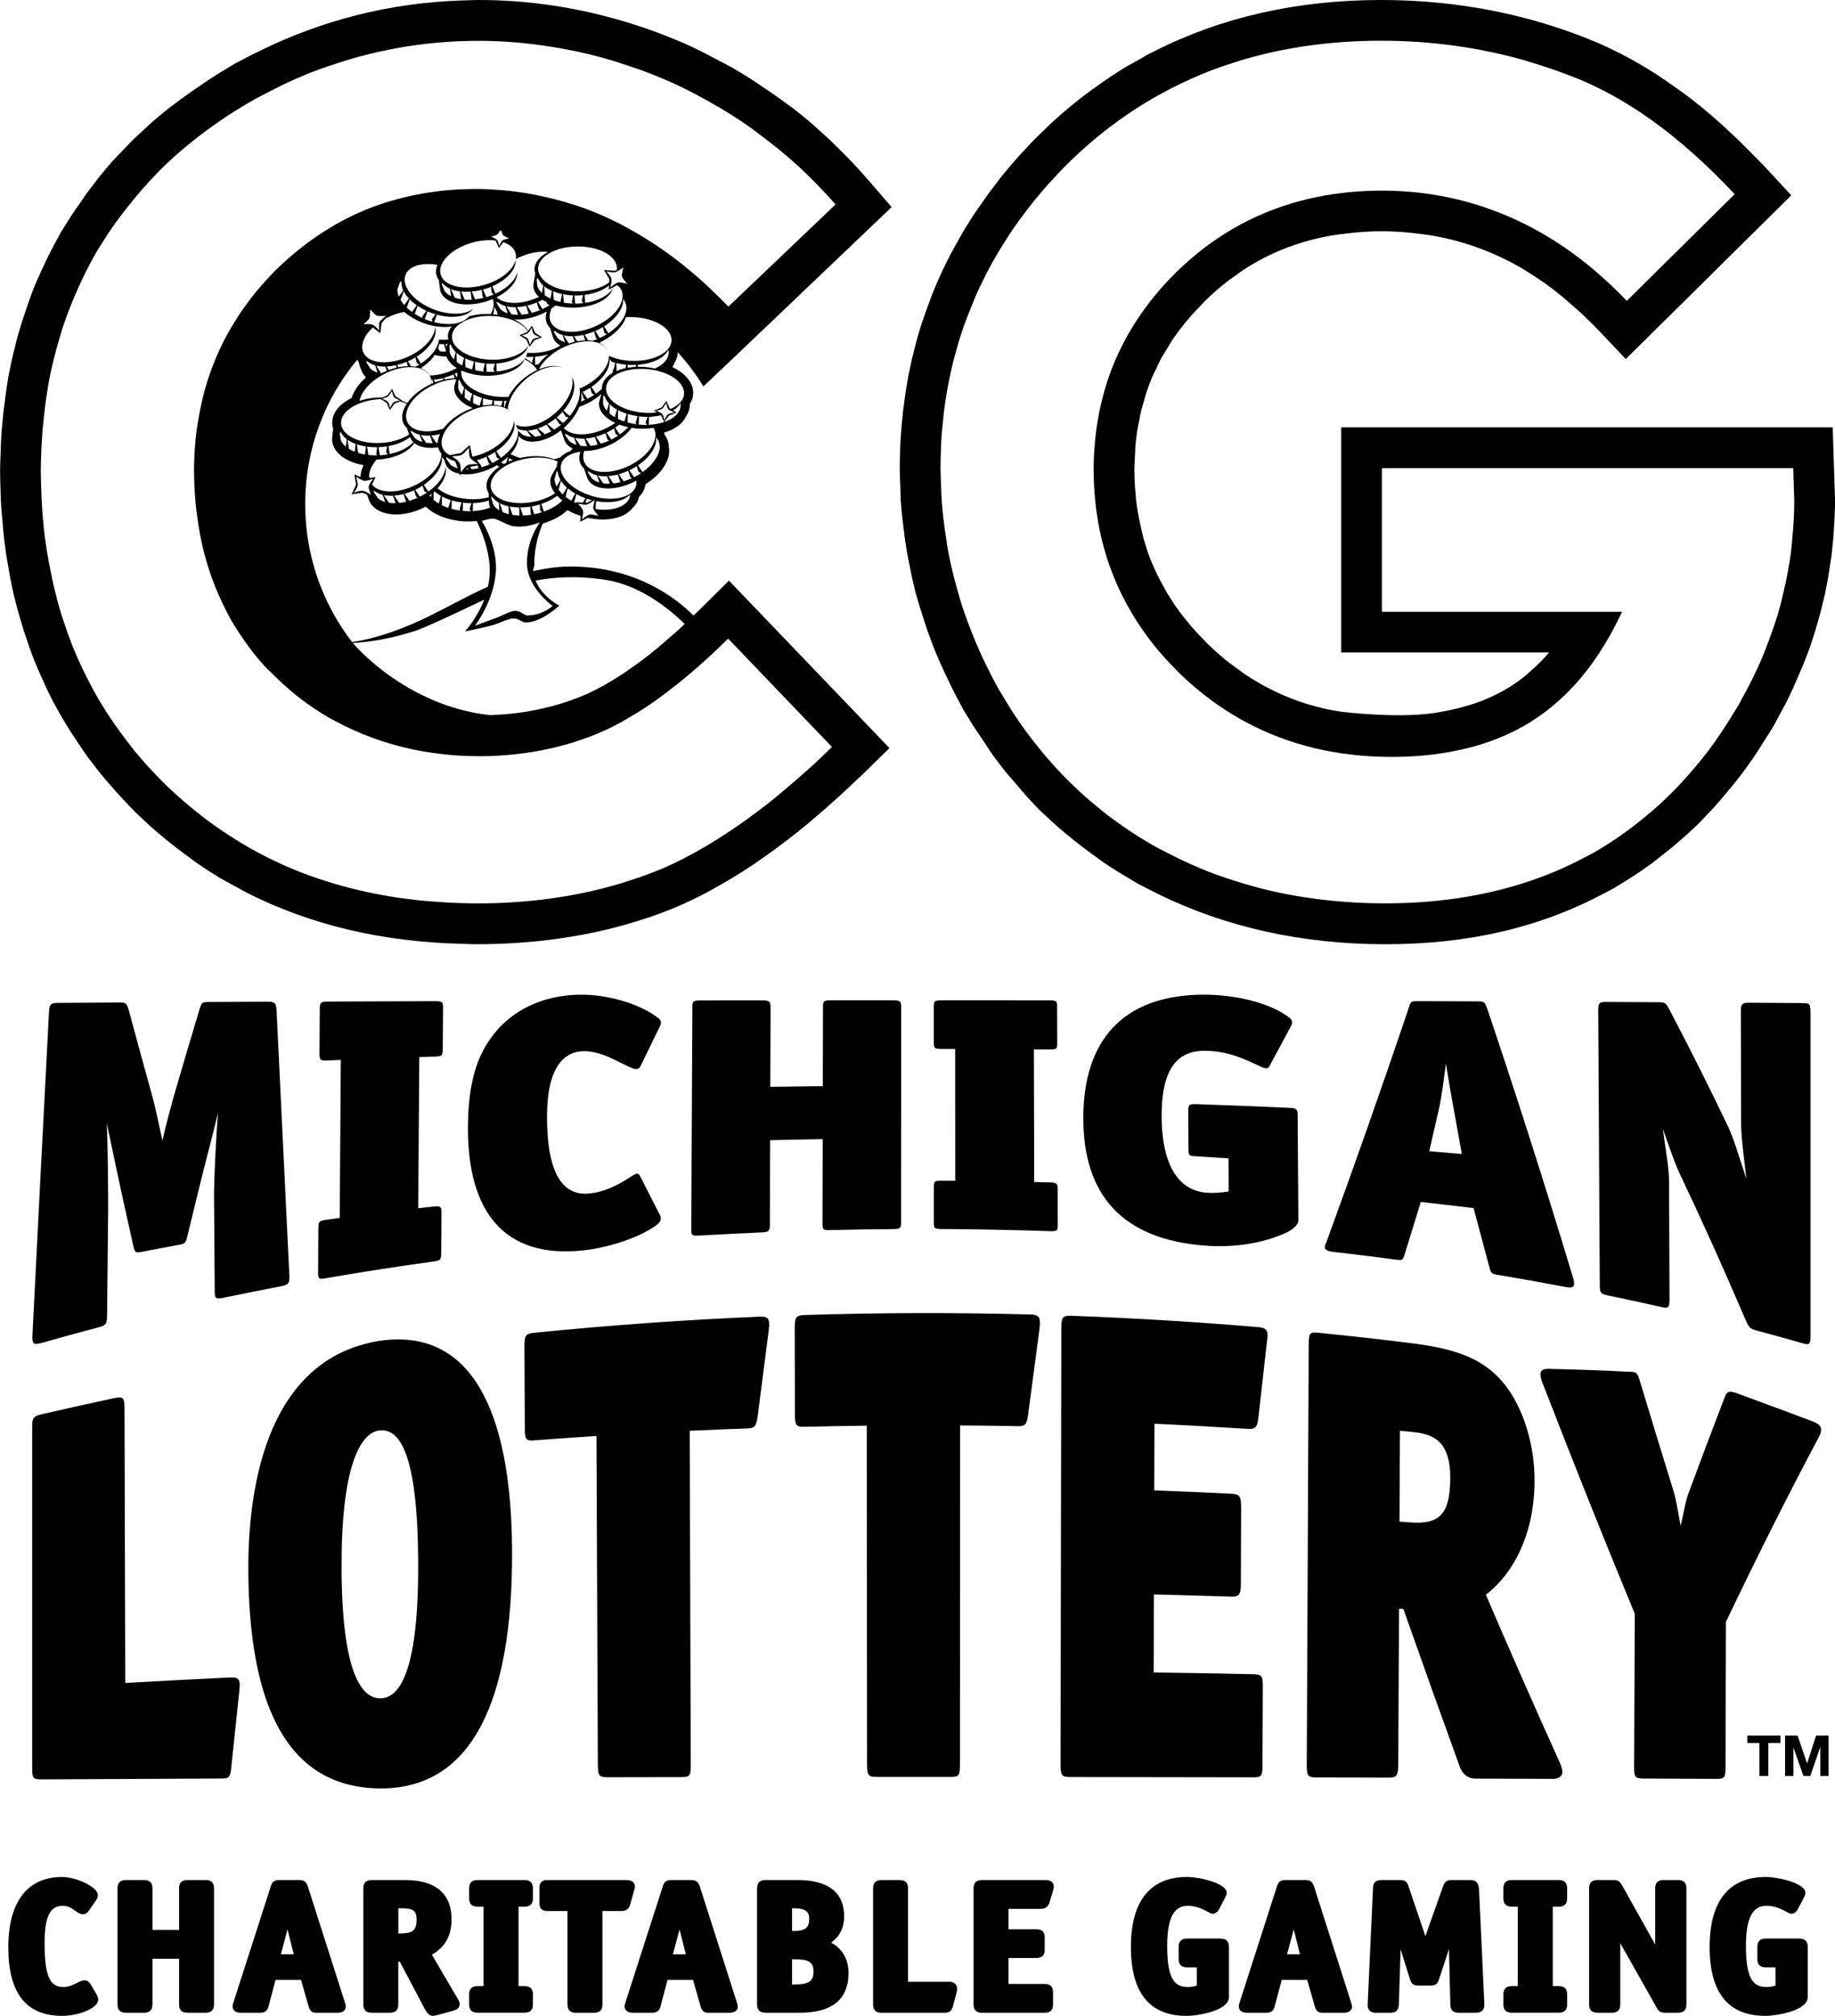 <?xml version="1.0" encoding="UTF-8"?><svg id="Logos" xmlns="http://www.w3.org/2000/svg" viewBox="0 0 546.09 600"><defs><style>.cls-1{fill:#000;stroke-width:0px;}</style></defs><path class="cls-1" d="M193.37,212.41s0,0,0,0c0,.02.01.03.02.05,0,0,0-.01,0-.02,0-.01,0-.02-.01-.03Z"/><path class="cls-1" d="M202.35,213.79s0,0,0,0c0,0,0,.02.01.03,0,0,0,.01,0,.02,0-.02-.02-.03-.02-.05Z"/><path class="cls-1" d="M68.54,499.28c-10.43.5-20.85,1.05-31.26,1.63-.08-27.36-.15-54.72-.23-82.08,0-2.82-.57-3.21-2.96-2.7-7.2,1.53-14.4,3.12-21.58,4.78-2.66.62-2.93,1.16-2.93,3.83v101.59c0,2.99.28,3.3,2.97,3.29,17.76-.1,35.52-.19,53.28-.26,2.13,0,2.69-.19,2.96-2.98.81-7.7,1.63-15.43,2.44-23.18.41-3.53-.3-4.02-2.71-3.91Z"/><path class="cls-1" d="M112.9,399.1c-32.55,5.23-39.11,41.51-39,68.21.19,40.97,11.93,64.73,39.15,65,27.5.2,39.56-26.14,39.34-70.81-.2-42.31-12.57-66.41-39.49-62.4ZM113.33,505.49c-6.09.15-11.52-8.47-11.68-38.37-.16-29.89,5.31-40.64,11.25-41.36,6.24-.75,11.38,7.49,11.55,38.98.17,31.3-5.03,40.6-11.12,40.75Z"/><path class="cls-1" d="M228.7,396.58c.42-3.61.42-4.82-2.58-4.69-22.39.95-44.76,2.55-67.08,4.79-2.7.27-2.98.89-2.97,4.15.04,8.02.08,16.04.11,24.06.02,3.65.31,4.02,3,3.81,6.11-.47,12.22-.9,18.33-1.3.14,32.49.27,64.98.41,97.48.02,3.71.3,4.1,3,4.1,7.28-.01,14.56-.03,21.83-.04,2.69,0,2.83-.4,2.82-4.17-.11-32.97-.21-65.94-.32-98.91,5.74-.27,11.48-.5,17.23-.7,2.14-.08,2.56-.69,2.99-3.5,1.07-8.36,2.15-16.73,3.22-25.1Z"/><path class="cls-1" d="M305.95,421.13c1.11-8.34,2.21-16.68,3.32-25,.43-3.6.44-4.8-2.56-4.89-22.4-.59-44.81-.54-67.21.16-2.71.09-2.99.7-2.99,4.1.02,8.35.03,16.69.05,25.04,0,3.8.29,4.2,3,4.13,6.12-.15,12.25-.25,18.38-.33.03,33.44.06,66.89.09,100.33,0,3.82.29,4.22,2.98,4.22,7.28,0,14.56,0,21.83,0,2.69,0,2.83-.4,2.84-4.22.02-33.47.03-66.93.05-100.4,5.75.04,11.49.11,17.24.21,2.14.04,2.56-.56,3-3.36Z"/><path class="cls-1" d="M375.71,524.9c.03-7.54.07-15.09.1-22.63.01-3.32-.12-3.91-2.82-3.96-9.88-.21-19.77-.38-29.66-.52.02-7.74.05-15.48.07-23.22,7.62.19,15.25.4,22.87.65,2.42.08,2.99-.49,3-3.82.03-7.51.06-15.02.09-22.53.02-3.72-.55-4.15-2.97-4.27-7.63-.38-15.26-.71-22.89-.99.02-6.61.04-13.23.06-19.84,9.25.42,18.5.93,27.75,1.52,1.85.12,2.84-.21,3.14-2.92.84-7.5,1.68-14.98,2.52-22.46.44-3.28.59-4.63-2.4-4.89-18.55-1.57-37.13-2.71-55.72-3.39-2.71-.1-3,.5-3,3.9-.08,43.06-.16,86.12-.24,129.18,0,3.81.28,4.21,2.97,4.21,18.1.02,36.2.04,54.3.08,2.69,0,2.83-.38,2.85-4.09Z"/><path class="cls-1" d="M389.47,400.25c-.19,41.57-.39,83.14-.58,124.72-.02,3.67.26,4.06,2.96,4.07,7.09.02,14.17.04,21.26.06,2.41,0,2.98-.37,3-3.96.08-15.44.16-30.89.24-46.33.43.02.85.04,1.28.06,5.59,15.87,11.18,31.52,16.76,46.89.98,2.79,3,3.77,5.24,3.63,7.66.02,15.32.05,22.98.08,2.7-.53,2.84-1.95,1.59-4.83-7.34-16.22-14.68-32.9-22.01-49.97,8.4-6.49,14.41-18.27,14.49-33.82.06-10.68-3.29-21.62-8.77-28.63-5.91-7.41-13.68-10.64-27.44-12.37-9.32-1.16-18.64-2.22-27.98-3.15-2.7-.27-2.99-.1-3,3.57ZM416.63,425.85c1.42.14,2.84.28,4.25.42,7.09.72,10.76,4.12,10.71,13.79-.06,10.24-2.91,13.73-11.7,13.08-1.13-.09-2.27-.17-3.41-.25.05-9.01.09-18.03.14-27.04Z"/><path class="cls-1" d="M459.13,411.83c9.12,23.55,18.24,46.44,27.38,68.49-.07,15.13-.13,30.26-.2,45.39-.02,3.3.27,3.65,2.96,3.66,7.13.03,14.27.07,21.4.1,2.55.01,2.83-.32,2.84-3.48.04-14.42.08-28.83.12-43.25,9.28-19.43,18.51-37.82,27.65-55,1.12-2.12,1.12-3.53-1.82-4.67-7.51-2.82-15.03-5.61-22.56-8.38-2.24-.81-2.95-.63-3.65,1.22-3.54,9.21-7.09,18.62-10.65,28.23-1,2.57-1.29,5.08-2.44,10.04-.97-5.07-1.24-7.5-2.22-10.71-3.3-10.61-6.59-21.38-9.88-32.29-.83-2.93-1.26-2.85-3.37-2.89-7.89-.41-15.81-.69-23.72-.86-2.69-.07-3.12,1.14-1.86,4.41Z"/><path class="cls-1" d="M12.05,399.81c5.81-1.67,11.62-3.26,17.44-4.79,2.02-.53,2.38-1.04,2.38-3.56.1-10.61.21-21.21.32-31.8,0-3.92-.08-19.13-.42-25.4,1.3,6.33,3.77,17.81,4.48,21.13,1.14,5.17,2.28,10.3,3.41,15.38.47,2.24.83,2.16,2.73,1.79,3.54-.69,7.07-1.35,10.61-2,1.91-.35,2.27-.41,2.75-2.6,1.3-5.36,2.59-10.67,3.89-15.93.73-3.12,3.65-14.11,5.24-20.79-.51,5.7-1.18,19.99-1.19,23.61.07,9.77.14,19.52.21,29.27-.01,2.2.22,2.66,2.49,2.18,5.77-1.22,11.54-2.37,17.32-3.47,2.27-.43,2.51-1.08,2.41-3.15-1.27-26.11-2.54-52.46-3.82-79.06-.11-2.1-.58-2.47-2.5-2.47-5.92.03-11.83.06-17.75.09-1.92.01-2.04.14-2.65,2.11-2.6,8.6-5.19,17.37-7.78,26.3-.97,3.53-2.43,8.87-3.28,12.86-.82-3.8-1.88-8.95-2.82-12.53-2.4-8.64-4.81-17.44-7.22-26.4-.59-2.06-.95-2.2-2.75-2.19-6.16.04-12.31.08-18.46.12-2.04.01-2.4.46-2.52,2.95-1.65,31.54-3.29,63.5-4.91,95.9-.12,2.41.24,3.05,2.37,2.43Z"/><path class="cls-1" d="M97.01,380.44c10.61-1.84,21.25-3.49,31.88-4.95,2.28-.31,2.4-.55,2.42-2.69.03-3.86.06-7.73.08-11.59.01-1.92-.1-2.35-2.38-2.1-1.52.17-3.04.34-4.56.51.11-15,.22-30,.33-44.99,1.52-.05,3.04-.1,4.56-.15,2.28-.07,2.4-.3,2.42-2.44.03-3.94.06-7.88.09-11.81.02-1.91-.1-2.25-2.38-2.24-10.64.04-21.26.07-31.9.12-2.28,0-2.4.37-2.41,2.42-.03,4.22-.05,8.44-.08,12.66-.02,2.29.1,2.53,2.38,2.44,1.32-.05,2.64-.11,3.96-.16-.11,15.68-.22,31.36-.32,47.04-1.32.18-2.63.36-3.95.54-2.28.31-2.4.57-2.41,2.87-.03,4.14-.06,8.28-.08,12.43-.02,2.29.1,2.51,2.38,2.11Z"/><path class="cls-1" d="M208.13,367.76c6.15-.36,12.29-.68,18.44-.94,2.05-.09,2.53-.31,2.54-2.22.03-8.41.06-16.82.08-25.23,5.21-.13,10.43-.23,15.64-.32-.02,8.35-.04,16.69-.06,25.04,0,1.9.12,2.09,2.41,2.03,6.15-.15,12.3-.25,18.45-.29,2.29-.02,2.53-.21,2.53-2.1,0-14,.01-28.01.02-42.01,0-7.33,0-14.67,0-22,0-1.69-.24-1.98-2.51-1.99-6.12,0-12.24,0-18.35,0-2.28,0-2.4.3-2.4,2-.02,7.85-.04,15.7-.06,23.55-5.21.05-10.41.12-15.62.2.03-7.9.05-15.81.08-23.72,0-1.71-.47-2.01-2.51-2.01-6.11,0-12.23.01-18.35.02-2.28,0-2.4.31-2.41,2.05-.06,11.9-.12,23.81-.18,35.71-.05,10.07-.1,20.14-.15,30.21-.01,1.94.11,2.14,2.4,2Z"/><path class="cls-1" d="M312.36,351.94c-1.52-.04-3.05-.08-4.58-.12-.03-13.16-.07-26.32-.1-39.48,1.52.01,3.04.02,4.56.03,2.29.02,2.4-.18,2.39-2.09-.01-3.51-.02-7.02-.03-10.53,0-1.7-.12-2.01-2.4-2.01-9.49,0-18.98-.01-28.47-.01-1.14,0-2.29,0-3.43,0-2.28,0-2.4.3-2.4,1.98,0,3.47,0,6.95,0,10.42,0,.02,0,.04,0,.06,0,1.83.15,2.02,2.4,2.03,1.32,0,2.65,0,3.96,0,0,13.07.02,26.15.03,39.22-1.33-.01-2.65-.02-3.97-.02-2.29,0-2.41.19-2.41,2.08,0,3.41,0,6.81,0,10.22,0,1.89.12,2.08,2.41,2.09,10.69.06,21.38.27,32.07.63,2.29.08,2.41-.12,2.4-2.02-.01-3.44-.02-6.88-.03-10.33,0-1.71-.13-2.11-2.42-2.17Z"/><path class="cls-1" d="M358.94,312.77c7.08.12,12.26,2.85,16.11,4.65.72.34,2.17,1.01,2.64.07,2.21-4.08,4.43-8.19,6.63-12.34.48-.85.11-1.71-.62-2.26-6.03-4.66-16.71-6.85-25.47-6.84-24.22.08-35.8,13.75-35.84,36.65-.04,22.85,11.46,36.1,36.03,38.03,8.67.68,17.08-.63,23.67-3.53,2.52-1.04,4.31-2.59,4.3-3.98-.07-10.45-.14-20.89-.22-31.34-.01-1.61-.25-2.05-2.29-2.14-9.25-.42-18.49-.78-27.74-1.09-2.29-.08-2.53.12-2.51,2.08.02,3.82.04,7.64.06,11.46,0,1.76.25,1.87,2.29,1.97,3.21.19,6.42.4,9.62.61.02,3.28.04,6.55.06,9.83-1.8.4-4.68.53-6.25.43-12.03-.77-13.67-14.61-13.71-22.61-.08-16.17,6.02-19.78,13.22-19.67Z"/><path class="cls-1" d="M442.54,300.07c-.73-1.89-.85-2.01-2.77-2.02-5.96-.02-11.91-.04-17.87-.07-2.04,0-2.15.22-2.62,1.91-8.18,24.24-16.36,47.44-24.57,69.88-.47,1.15-1.3,2.46,2.06,2.84,6.25.71,12.5,1.48,18.74,2.32,1.92.26,1.92.15,2.51-1.58,1.6-5.15,3.2-10.35,4.8-15.59,5.24.57,10.47,1.18,15.71,1.82,1.56,5.76,3.12,11.58,4.67,17.45.5,1.97.62,2.11,2.65,2.44,6.74,1.13,13.49,2.33,20.22,3.62,2.39.46,2.74-.34,2.13-2.57-8.53-28.32-17.09-55.03-25.66-80.46ZM425.34,342.64c1.01-4.36,2.01-8.76,3.02-13.17.69-3.29,1.49-9.34,1.94-13.02.51,3.47,1.63,9.99,2.25,13.28.83,4.56,1.66,9.15,2.49,13.75-3.24-.29-6.47-.57-9.71-.84Z"/><path class="cls-1" d="M496.85,300.58c-1.09-2.14-1.33-2.27-3.37-2.28-5.11-.03-10.23-.05-15.34-.08-2.28-.01-2.52.37-2.51,2.52.15,27.22.3,54.45.46,81.68.01,2.41.25,2.71,2.52,3.18,5.25,1.09,10.5,2.22,15.75,3.41,2.02.46,2.5.31,2.49-2.22-.05-11.76-.1-23.51-.15-35.26-.01-3.99-.87-8.23-1.86-15.61,2.54,7.27,3.87,11.07,5.56,14.51,6.3,13.29,12.57,27.21,18.82,41.84,1.19,2.7,1.43,3.19,3.45,3.73,4.56,1.21,9.1,2.47,13.64,3.78,2.25.65,2.49.42,2.49-2.4v-95.83c0-2.82-.24-2.98-2.52-2.99-5.23-.04-10.47-.07-15.7-.1-2.28-.01-2.52.41-2.51,2.79.02,11.01.05,22.01.08,33.02,0,3.79.74,9.62,1.59,16.66-2.28-6.81-3.72-11.86-5.41-15.51-5.81-12.14-11.63-23.73-17.47-34.84Z"/><polygon class="cls-1" points="526.25 528.6 526.25 518.8 529.85 518.8 529.85 516.58 520 516.58 520 518.8 523.6 518.8 523.6 528.6 526.25 528.6"/><polygon class="cls-1" points="537.8 524.85 537.77 524.85 534.96 516.58 531.23 516.58 531.23 528.6 533.71 528.6 533.71 520.17 533.74 520.17 536.69 528.6 538.73 528.6 541.68 520.08 541.71 520.08 541.71 528.6 544.18 528.6 544.18 516.58 540.46 516.58 537.8 524.85"/><path class="cls-1" d="M546.09,148.82v-.1s0-.15,0-.15l-.05-1.67-.04-1.22-.04-1.2-.2-6.11-.09-2.84-.04-1.21-.05-1.57v-.11s-.14-4.22-.14-4.22l-.04-1.22h-146.26v67h61.86c-.84.99-1.7,1.92-2.58,2.83-.28.29-.57.55-.86.83-.5.5-1.03.94-1.55,1.41-.54.5-1.07,1.02-1.63,1.48-1.75,1.46-3.56,2.78-5.45,3.94-2.59,1.59-5.41,2.93-8.39,4.07-2.24.86-4.62,1.54-7.07,2.15-1.46.36-2.96.67-4.49.94-11.23,2.32-29.78,0-29.78,0-1.7-.29-3.41-.55-5.06-.94-2.57-.61-5.09-1.29-7.53-2.15-5.67-1.99-11-4.66-16.02-8.01-.69-.46-1.36-.98-2.03-1.48-.64-.47-1.29-.92-1.93-1.41-.37-.29-.77-.54-1.14-.83-1.7-1.35-3.35-2.8-4.97-4.33-.34-.32-.69-.63-1.03-.96-.51-.5-.97-1.02-1.46-1.53-.8-.83-1.63-1.65-2.38-2.5-.85-.95-1.68-1.91-2.47-2.89-1.03-1.27-2.03-2.55-2.96-3.86-.78-1.09-1.48-2.21-2.19-3.34-.21-.33-.45-.66-.65-.99-.39-.64-.7-1.31-1.06-1.96-.54-.96-1.08-1.91-1.56-2.89-.53-1.06-1.03-2.14-1.51-3.22-.53-1.21-1.03-2.43-1.48-3.67-.39-1.07-.71-2.17-1.04-3.27-.11-.36-.24-.7-.34-1.06-.17-.6-.28-1.22-.44-1.82-.23-.91-.41-1.84-.62-2.76-.51-2.34-.96-4.7-1.23-7.15,0-.08-.01-.16-.02-.24-.06-.55-.1-1.11-.14-1.67-.03-.41-.07-.81-.1-1.22-.03-.4-.08-.79-.1-1.2-.09-1.56-.15-3.14-.15-4.74,0-1.44.11-2.82.18-4.21.02-.4.04-.8.05-1.21.02-.53.02-1.06.07-1.57,0-.04,0-.07.01-.11.13-1.43.29-2.83.5-4.22.16-1.07.4-2.11.61-3.16.18-.92.32-1.87.53-2.77.23-.98.55-1.93.83-2.89.28-.97.52-1.96.84-2.92.46-1.35.95-2.69,1.49-4,.04-.11.08-.22.12-.33.42-.99.94-1.94,1.4-2.91.46-.96.88-1.94,1.39-2.89.55-1,1.2-1.96,1.8-2.94.61-1,1.17-2.02,1.84-3,.99-1.43,2.06-2.83,3.17-4.21.03-.04.06-.08.09-.12.76-.94,1.56-1.85,2.37-2.77.74-.84,1.55-1.66,2.34-2.48.47-.49.9-.99,1.39-1.48,1.82-1.79,3.69-3.46,5.62-5.01.51-.41,1.03-.79,1.55-1.19.64-.49,1.3-.93,1.95-1.39.7-.5,1.38-1.03,2.1-1.5.13-.08.25-.17.37-.26,7.51-4.88,15.76-8.16,24.85-9.9,2.14-.41,4.36-.69,6.59-.93,3.12-.34,6.3-.56,9.61-.56s6.38.22,9.49.56c2.23.24,4.45.52,6.62.93,9.22,1.74,17.92,5.02,26.16,9.9.14.08.27.17.41.26.78.47,1.54,1,2.31,1.5.71.47,1.44.9,2.15,1.39.57.4,1.15.78,1.72,1.19,2.72,1.95,5.38,4.16,8,6.49.93.83,1.87,1.61,2.79,2.48.95.9,1.9,1.82,2.85,2.77.04.04.08.08.12.12.61.62,1.23,1.22,1.84,1.86l2.22,2.35,2.84,3,2.78,2.94.28.29.3-.29,2.97-2.94,3.03-3,2.09-2.07,2.17-2.14.12-.12,2.8-2.77,2.51-2.48,6.56-6.49,1.2-1.19,1.41-1.39,1.51-1.5.26-.26,10.01-9.9.94-.93.92-.91,1.06-1.05,1.45-1.44,1.86-1.84,3.87-3.83,2.21-2.18-.8-.86-2.67-2.89-1.83-1.98-2.29-2.47c-.59-.64-1.19-1.23-1.79-1.86-.11-.12-.22-.22-.34-.34-1.15-1.2-2.31-2.35-3.47-3.51-.97-.97-1.94-1.95-2.91-2.89-.95-.92-1.92-1.78-2.88-2.67-.84-.78-1.67-1.59-2.52-2.33-1.68-1.49-3.36-2.95-5.05-4.33-.35-.28-.7-.55-1.04-.82-1.23-.99-2.47-1.96-3.7-2.89-1.02-.77-2.05-1.47-3.08-2.21-2.9-2.07-5.81-4.05-8.74-5.82-1.21-.73-2.43-1.44-3.64-2.13-.69-.39-1.38-.74-2.07-1.12-.67-.36-1.34-.74-2.01-1.09-.49-.25-.98-.45-1.46-.69-1.77-.87-3.54-1.74-5.32-2.5C455.52,4.3,433.84,0,411.01,0,385.93,0,363.39,5.17,343.49,15.27c-.47.24-.96.44-1.42.69-.65.34-1.28.72-1.91,1.09-.65.38-1.31.74-1.97,1.12-1.25.71-2.53,1.38-3.76,2.13-2.95,1.81-5.82,3.77-8.64,5.82-1.01.73-2.04,1.44-3.04,2.21-1.22.94-2.43,1.9-3.63,2.89-.34.28-.69.54-1.02.82-1.67,1.4-3.33,2.84-4.95,4.33-.82.75-1.61,1.56-2.41,2.33-.92.89-1.85,1.75-2.76,2.67-.92.93-1.81,1.92-2.71,2.89-.79.84-1.59,1.66-2.37,2.53-.29.32-.56.65-.84.98-.1.11-.19.23-.29.34-1.25,1.43-2.47,2.87-3.66,4.33-.53.65-1,1.32-1.51,1.98-.75.96-1.49,1.92-2.21,2.89-.74,1-1.41,2.03-2.13,3.05-.9,1.27-1.83,2.53-2.67,3.83-.71,1.09-1.39,2.18-2.06,3.28-.22.35-.45.7-.66,1.05-.18.3-.35.6-.51.91-.05.09-.1.18-.15.27-.12.22-.25.44-.37.66-1.88,3.24-3.64,6.54-5.23,9.9-.04.08-.08.17-.12.26-.23.5-.45,1-.68,1.5-.21.46-.42.93-.63,1.39-.18.4-.37.79-.54,1.19-.91,2.13-1.73,4.3-2.52,6.49-.3.83-.61,1.65-.89,2.48-.32.92-.66,1.84-.96,2.77-.01.04-.02.08-.04.12-.44,1.4-.87,2.8-1.27,4.21-.28.99-.51,2-.77,3-.25.98-.52,1.95-.75,2.94-.22.95-.4,1.93-.61,2.89-.2.97-.43,1.93-.61,2.91-.02.11-.03.22-.05.33-.24,1.33-.46,2.66-.67,4-.15.97-.26,1.95-.39,2.92-.13.96-.28,1.92-.39,2.89-.1.92-.17,1.85-.26,2.77-.1,1.05-.22,2.1-.29,3.16-.1,1.4-.21,2.81-.27,4.22,0,.04,0,.07,0,.11-.02.52-.03,1.05-.03,1.57,0,.4-.02.8-.03,1.21-.03,1.24-.08,2.47-.08,3.71,0,1.76.1,3.5.16,5.24.01.4.03.8.04,1.2,0,.41.03.81.04,1.22.01.56.02,1.11.05,1.67,0,.08,0,.16,0,.24.15,2.4.41,4.78.7,7.15.11.92.21,1.84.34,2.76.08.61.15,1.22.23,1.82.05.36.12.71.17,1.06.17,1.09.33,2.18.53,3.27.22,1.23.48,2.45.73,3.67.22,1.07.41,2.15.64,3.22.21.97.45,1.93.68,2.89.16.65.29,1.31.46,1.96.09.33.2.66.3.99.32,1.12.66,2.22,1,3.34.39,1.29.81,2.58,1.23,3.86.31.96.63,1.93.96,2.89.29.84.61,1.66.92,2.5.3.83.59,1.67.92,2.49.58,1.45,1.2,2.89,1.82,4.33.12.28.26.56.38.83.21.47.43.94.65,1.41.23.49.45.99.68,1.48,1.26,2.69,2.57,5.37,4.01,8.01.27.49.53.99.78,1.49.11.22.23.44.35.66.06.11.11.22.17.32.12.21.25.42.38.62.26.41.51.82.76,1.24.14.24.29.46.44.7,1.47,2.46,3.07,4.78,4.66,7.12.68,1,1.29,2.06,1.99,3.03.21.29.4.59.61.88.5.68,1.02,1.34,1.52,2.01.59.78,1.16,1.56,1.77,2.32,1.19,1.5,2.47,2.9,3.71,4.34,1,1.16,1.96,2.37,2.99,3.49.89.97,1.78,1.95,2.7,2.89.32.33.63.69.95,1.02.58.58,1.19,1.11,1.79,1.66.95.89,1.9,1.79,2.87,2.67,1.84,1.67,3.77,3.24,5.71,4.81,1.22.99,2.47,1.94,3.73,2.89,1.01.76,2.04,1.48,3.06,2.22.84.61,1.65,1.24,2.51,1.82,2.26,1.51,4.57,2.95,6.94,4.33.93.54,1.82,1.13,2.76,1.66.08.04.17.08.25.13.72.4,1.47.75,2.21,1.13,1.15.59,2.29,1.19,3.44,1.76,20.2,9.95,42.98,15.04,67.89,15.04s46.12-5.1,64.82-15.04c1.06-.56,2.15-1.08,3.18-1.67.05-.03.09-.06.14-.09.62-.36,1.22-.75,1.82-1.13.96-.59,1.93-1.18,2.88-1.78,2.16-1.37,4.27-2.82,6.34-4.33.79-.58,1.54-1.21,2.31-1.82.94-.74,1.89-1.46,2.82-2.22,1.16-.94,2.31-1.9,3.43-2.89,1.78-1.56,3.56-3.13,5.26-4.81.88-.86,1.72-1.77,2.57-2.67.53-.56,1.08-1.1,1.6-1.66.3-.33.59-.69.89-1.02.85-.94,1.69-1.91,2.52-2.89.98-1.15,1.95-2.31,2.91-3.49,1.14-1.41,2.27-2.85,3.36-4.34.56-.76,1.09-1.55,1.64-2.32.47-.67.96-1.32,1.42-2.01.2-.29.38-.59.58-.88.66-.98,1.26-2.03,1.9-3.03,1.05-1.63,2.11-3.23,3.1-4.94.42-.72.79-1.45,1.17-2.18.12-.23.25-.47.38-.7.23-.41.45-.83.67-1.24.17-.31.34-.63.51-.94.39-.71.79-1.43,1.15-2.15,1.33-2.64,2.52-5.32,3.66-8.01.21-.49.41-.99.62-1.48.2-.47.4-.94.59-1.41.11-.28.24-.56.35-.83.57-1.44,1.14-2.88,1.66-4.33.29-.83.54-1.66.81-2.49.27-.83.56-1.66.81-2.5.29-.96.56-1.92.83-2.89.36-1.29.73-2.57,1.06-3.86.28-1.11.54-2.22.79-3.34.08-.33.16-.66.24-.99.14-.65.25-1.31.38-1.96.19-.96.38-1.92.55-2.89.19-1.07.32-2.15.49-3.22.19-1.22.41-2.44.55-3.67.13-1.09.23-2.18.33-3.27.03-.35.07-.71.11-1.06.05-.61.08-1.22.13-1.82.07-.92.12-1.84.18-2.76.14-2.28.25-4.57.25-6.88v-.27ZM517.97,208.76c-.2.38-.4.77-.62,1.14-.24.41-.49.8-.73,1.19l-.59.95c-2.61,4.34-5.15,8.12-7.75,11.56-1.09,1.44-2.23,2.82-3.43,4.26-3.44,4.15-7.13,8.04-10.95,11.54-1.61,1.47-3.27,2.88-4.95,4.25-2.36,1.92-4.76,3.72-7.12,5.36-2.46,1.71-4.99,3.31-7.5,4.74-.52.3-1.06.57-1.6.85l-1.09.57c-2.94,1.57-5.95,3-8.93,4.25-13.06,5.48-27.68,8.61-43.45,9.3-6.92.3-14.15.15-20.98-.45-6.86-.59-13.61-1.64-20.05-3.12-3.32-.76-6.76-1.71-10.49-2.89-3.22-1.02-5.83-1.93-8.23-2.87-1.63-.64-3.23-1.32-4.83-2.03-1.6-.71-3.18-1.46-4.74-2.23-.99-.49-1.96-.99-2.94-1.49l-1.47-.75c-.37-.18-.74-.37-1.09-.56-2.34-1.3-4.68-2.7-6.94-4.16-2.21-1.43-4.43-2.97-6.6-4.58-1.83-1.36-3.6-2.8-5.35-4.26-4.23-3.53-8.27-7.42-12-11.54-1.25-1.38-2.47-2.81-3.66-4.26-3.23-3.92-6.01-7.7-8.51-11.55-.79-1.21-1.53-2.46-2.27-3.71l-1-1.64c-.29-.46-.58-.92-.85-1.4-1.28-2.26-2.45-4.55-3.58-6.86l-1.09-2.22c-.67-1.41-1.29-2.84-1.91-4.27-.92-2.14-1.78-4.3-2.58-6.48-.63-1.68-1.23-3.37-1.79-5.08-.46-1.41-.87-2.84-1.27-4.26-1.19-4.15-2.1-7.93-2.79-11.56-.19-1.02-.35-2.04-.5-3.07l-.18-1.2c-.66-4.21-1.1-7.99-1.34-11.56-.07-1.04-.11-2.1-.14-3.15l-.09-2.46c-.05-1.27-.11-2.54-.11-3.83,0-1.63.06-3.24.11-4.84l.04-1.56c.06-1.43.17-2.85.27-4.27.05-.72.13-1.44.21-2.15l.19-1.92c.05-.59.11-1.17.18-1.75.23-1.93.51-3.84.83-5.73.24-1.43.51-2.85.8-4.26.4-1.96.84-3.9,1.33-5.82.15-.6.33-1.19.5-1.78l.54-1.94c.18-.67.36-1.34.57-2,.44-1.43.91-2.85,1.4-4.26.27-.76.56-1.51.85-2.25l1.15-2.92c.85-2.14,1.73-4.28,2.72-6.37.29-.62.6-1.24.91-1.85l1.2-2.41c1.83-3.53,3.94-7.11,6.26-10.66l.56-.89c.96-1.44,1.96-2.86,2.98-4.27,2.7-3.71,5.55-7.25,8.46-10.51l.99-1.05c1.32-1.45,2.65-2.89,4.02-4.27,4.02-4.06,8.45-7.95,13.16-11.56,1.94-1.48,3.91-2.91,5.92-4.26,1.69-1.14,3.41-2.24,5.15-3.29,1.46-.88,2.94-1.71,4.43-2.53,3.97-2.18,7.98-4.1,11.9-5.72,1.95-.81,3.93-1.57,5.92-2.28.58-.21,1.17-.39,1.77-.58l2.11-.69c.73-.25,1.46-.49,2.21-.71,3.19-.95,6.5-1.79,9.81-2.51,3.31-.71,6.74-1.32,10.19-1.8,6.91-.96,14.15-1.45,21.51-1.45s14.6.49,21.68,1.46c7.01.96,13.99,2.41,20.73,4.31.79.22,1.57.47,2.35.72l2.13.66c3.25,1.03,5.91,1.95,8.35,2.9l.85.33c1.21.46,2.42.93,3.61,1.43,4.42,1.88,8.92,4.21,13.36,6.92,1.48.91,2.97,1.85,4.44,2.85,2,1.34,3.99,2.77,5.97,4.27,4.4,3.32,8.96,7.22,13.55,11.59,1.46,1.39,2.92,2.81,4.37,4.29,1.27,1.29,2.55,2.59,3.81,3.94l-32.12,31.76c-1.02-1.07-2.05-2.12-3.09-3.13-1.17-1.14-2.36-2.26-3.56-3.34-1.69-1.53-3.39-3.01-5.12-4.41-4.39-3.53-9.01-6.7-13.76-9.41-1.58-.9-3.17-1.75-4.78-2.56-1.69-.85-3.4-1.64-5.12-2.37s-3.46-1.42-5.22-2.05c-5.1-1.83-10.38-3.23-15.72-4.15-13.61-2.35-28.31-1.69-41.03,1.73-2.56.69-5.1,1.51-7.55,2.43-3.39,1.26-6.69,2.76-9.83,4.44-3,1.61-5.95,3.44-8.76,5.44-2.81,2-5.55,4.21-8.14,6.59-.78.71-1.56,1.43-2.33,2.18-.72.71-1.42,1.44-2.19,2.25-1.79,1.88-3.51,3.85-5.11,5.86-1.59,2.01-3.09,4.08-4.45,6.16-.95,1.46-1.86,2.94-2.71,4.44-2.2,3.91-4.06,7.96-5.51,12.05-.52,1.46-.99,2.95-1.42,4.45-1.12,3.87-1.96,7.92-2.5,12.03-.19,1.46-.34,2.94-.46,4.43-.2,2.54-.3,4.88-.3,7.15,0,1.63.05,3.24.13,4.84.08,1.49.19,2.97.34,4.43.2,2.05.48,4.08.82,6.09.34,2.01.75,3.98,1.24,5.93.37,1.5.8,2.98,1.25,4.44,1.27,4.1,2.9,8.15,4.86,12.04.75,1.5,1.56,2.98,2.42,4.44,2.47,4.24,5.34,8.29,8.52,12.03,1.28,1.51,2.65,2.98,4.05,4.43l.4.41c.51.53,1.03,1.06,1.56,1.58,3.79,3.69,7.93,7.06,12.29,10.01,2.36,1.6,4.83,3.09,7.33,4.44,6.41,3.45,13.32,6.07,20.54,7.81,7.22,1.73,14.93,2.61,22.9,2.61,4.01,0,7.92-.22,11.64-.64,3.38-.38,6.77-.98,10.34-1.83l.43-.09c1.72-.43,3.4-.91,5.05-1.44,3.27-1.07,6.43-2.36,9.38-3.85,1.48-.75,2.92-1.55,4.31-2.4l.34-.23c.51-.32,1.01-.66,1.5-1l.86-.58c.27-.18.55-.36.81-.55,1.03-.75,2.04-1.53,3.04-2.35,3.12-2.56,6.07-5.49,8.78-8.72l1.16-1.47c.5-.62,1.01-1.25,1.49-1.9,1.05-1.42,2.07-2.9,3.06-4.44,1.82-2.83,3.5-5.79,4.99-8.79l1.45-2.91h-71.49v-42.77h122.41l.31,9.73c0,3.42-.19,7.02-.6,11.32l-.1,1.14c-.09,1.04-.18,2.08-.32,3.12-.47,3.54-1.17,7.31-2.17,11.54l-.27,1.16c-.24,1.03-.47,2.07-.75,3.09-.97,3.55-2.24,7.32-3.87,11.55l-.14.38c-.5,1.3-1,2.6-1.55,3.88-.84,1.95-1.74,3.89-2.69,5.81-.95,1.93-1.96,3.84-3.02,5.74l-.52.98Z"/><path class="cls-1" d="M173.34,372.19c6.14-.59,14.57-2.97,20.01-6.24,1.93-1.17,4.1-2.34,3.03-4.33-1.94-3.79-3.89-7.6-5.83-11.43-.6-1.21-1.2-.97-2.28-.29-2.17,1.37-7.24,4.92-13.26,5.36-6.61.5-12.35-4.37-12.21-23.49.01-1.82.11-3.48.27-4.99,1.14-10.52,5.71-13.81,10.54-13.9,5.64-.11,10.9,3.66,14.72,5.12.96.39,1.8.27,2.29-.68,1.95-4.02,3.89-8.01,5.83-11.98.61-1.35.13-1.86-1.18-2.78-5.49-3.99-14.59-6.5-22.15-6.5-9.23,0-17.53,2.97-23.69,8.97-1.28,1.23-2.36,2.56-3.36,3.94-4.89,6.73-6.73,15.33-6.81,26.3-.18,25.33,10.74,39.35,34.08,36.92Z"/><path class="cls-1" d="M27,590.65c-.2-.33-.73-1.22-1.82-1.22-.76,0-1.46.36-2.29.78-1.06.54-2.39,1.21-4.03,1.21-4.13,0-5.59-3.45-5.59-13.18s2.65-10.99,5.59-10.99c1.46,0,2.64.84,3.6,1.51.76.54,1.42,1.01,2.21,1.01,1.03,0,1.63-.86,1.82-1.14l2.06-2.96c.49-.66.56-1.18.56-1.64,0-2.44-6.54-5.37-10.64-5.37-10.32,0-16,7.45-16,20.97s5.24,20.37,16,20.37c5.33,0,10.76-2.44,10.76-4.83,0-.61-.23-1.06-.44-1.45l-1.79-3.07Z"/><path class="cls-1" d="M61.11,559.57h-5.24c-1.11,0-2.58.26-2.58,2.52v12.33h-7.92v-12.33c0-2.26-1.47-2.52-2.58-2.52h-5.24c-1.11,0-2.58.26-2.58,2.52v34.47c0,2.26,1.47,2.52,2.58,2.52h5.24c1.11,0,2.58-.26,2.58-2.52v-13.56h7.92v13.56c0,2.26,1.47,2.52,2.58,2.52h5.24c1.11,0,2.58-.26,2.58-2.52v-34.47c0-2.26-1.47-2.52-2.58-2.52Z"/><path class="cls-1" d="M91.55,561.36c-.31-.87-.78-1.79-2.5-1.79h-5.86c-1.49,0-2.14.45-2.57,1.77l-11.17,34.73c-.1.3-.23.72-.22,1.35.17,1.1,1.02,1.67,2.51,1.67h5.7c1.86,0,2.28-1.08,2.54-2.19l2.03-7.62h7.57l2.19,7.68c.26.9.62,2.13,2.3,2.13h6.32c2.4,0,2.53-1.52,2.53-1.83,0-.35-.1-.67-.29-1.28l-11.06-34.62ZM83.59,581.66l1.98-7.37,1.85,7.37h-3.83Z"/><path class="cls-1" d="M128.51,581.8c2.38-1.33,5.87-4.07,5.87-10.49,0-11.74-10.94-11.74-14.54-11.74h-9.13c-1.11,0-2.58.26-2.58,2.52v34.47c0,2.26,1.47,2.52,2.58,2.52h5.24c1.11,0,2.58-.26,2.58-2.52v-12.65h.47l7.23,13.7c.75,1.35,1.41,2.38,2.52,2.38.37,0,.82-.08,1.16-.16l4.77-1.3c.74-.21,2.13-.61,2.13-1.98,0-.71-.38-1.32-.64-1.72l-7.65-13.04ZM118.61,575.49h-.07v-7.5h.69c3.3,0,4.75.32,4.75,3.43,0,3.51-1.58,4.07-5.37,4.07Z"/><path class="cls-1" d="M156.01,559.57h-13.81c-1.11,0-2.58.26-2.58,2.52v2.9c0,2.26,1.47,2.52,2.58,2.52h1.7v23.63h-1.7c-1.11,0-2.58.26-2.58,2.52v2.89c0,2.26,1.47,2.52,2.58,2.52h13.81c1.11,0,2.58-.26,2.58-2.52v-2.89c0-2.26-1.47-2.52-2.58-2.52h-1.7v-23.63h1.7c1.11,0,2.58-.26,2.58-2.52v-2.9c0-2.26-1.47-2.52-2.58-2.52Z"/><path class="cls-1" d="M187.53,566.92l1.23-4.38c.08-.27.17-.55.17-.98,0-1.99-2.04-1.99-2.81-1.99h-23.23c-1.56,0-2.36.78-2.36,2.31v4.61c0,1.53.79,2.31,2.36,2.31h5.99v27.77c0,2.26,1.47,2.52,2.58,2.52h5.24c1.11,0,2.58-.26,2.58-2.52v-27.77h5.59c1.42,0,2.32-.64,2.64-1.88ZM187.5,561.85h0s0,0,0,0c0,0,0,0,0,0Z"/><path class="cls-1" d="M208.21,561.36c-.31-.87-.78-1.79-2.5-1.79h-5.86c-1.49,0-2.14.45-2.57,1.77l-11.17,34.73c-.1.3-.23.72-.22,1.35.17,1.1,1.02,1.67,2.51,1.67h5.7c1.86,0,2.28-1.08,2.54-2.19l2.03-7.62h7.57l2.19,7.68c.26.9.62,2.13,2.3,2.13h6.31c2.4,0,2.53-1.52,2.53-1.83,0-.35-.1-.67-.29-1.28l-11.06-34.62ZM200.26,581.66l1.98-7.37,1.85,7.37h-3.83Z"/><path class="cls-1" d="M247.32,578.21c1.94-1.39,3.89-3.71,3.89-7.86,0-10.78-10.94-10.78-14.54-10.78h-8.79c-1.11,0-2.58.26-2.58,2.52v34.47c0,1.7.84,2.52,2.58,2.52h9.25c4.21,0,15.38,0,15.38-11.8,0-4.14-1.82-7.28-5.19-9.08ZM235.71,568h.97c4.13,0,4.13,2.18,4.13,3.1,0,2.72-1.2,3.64-4.75,3.64h-.35v-6.75ZM236.34,590.66h-.63v-7.5h.74c4.33,0,5.65.86,5.65,3.7s-1.4,3.8-5.76,3.8Z"/><path class="cls-1" d="M282.42,589.86h-12.19v-27.76c0-2.26-1.47-2.52-2.58-2.52h-5.24c-1.11,0-2.58.26-2.58,2.52v34.47c0,2.26,1.47,2.52,2.58,2.52h18.61c1.51,0,2.21-.54,2.59-2.01l1.07-4.07c.06-.22.16-.7.16-1.06,0-1.01-.63-2.1-2.41-2.1Z"/><path class="cls-1" d="M310.8,559.57h-18.49c-1.11,0-2.58.26-2.58,2.52v34.47c0,2.26,1.47,2.52,2.58,2.52h18.55c1.75,0,2.52-.78,2.52-2.52v-3.54c0-1.75-.8-2.52-2.58-2.52h-10.67v-7.71h8.19c1.11,0,2.58-.26,2.58-2.52v-3.54c0-1.75-.8-2.52-2.58-2.52h-8.19v-6.05h9.54c1.84,0,2.44-1.18,2.64-1.86l1.13-3.79c.08-.26.17-.53.17-.96,0-1.99-2.04-1.99-2.81-1.99ZM312.18,561.85s0,0,0,0h0s0,0,0,0Z"/><path class="cls-1" d="M363.15,576.99h-9.81c-1.11,0-2.58.26-2.58,2.52v3.54c0,2.26,1.47,2.52,2.58,2.52h2.83v5.42c-.64.21-1.55.42-2.66.42-3.8,0-6.16-2.05-6.16-12.27s3.14-11.9,6.21-11.9c2.6,0,4.9,1.26,6.01,1.87.59.32.89.49,1.32.49.75,0,1.43-.47,1.86-1.28l1.86-3.54c.31-.6.44-1.02.44-1.45,0-2.7-7.82-4.67-11.88-4.67-7.58,0-16.62,3.62-16.62,20.86,0,13.59,5.56,20.48,16.51,20.48,3.73,0,12.67-1.61,12.67-5.58v-14.9c0-2.26-1.47-2.52-2.58-2.52Z"/><path class="cls-1" d="M390.99,561.36c-.31-.87-.78-1.79-2.5-1.79h-5.86c-1.49,0-2.14.45-2.57,1.77l-11.17,34.73c-.1.3-.23.72-.22,1.35.17,1.1,1.02,1.67,2.51,1.67h5.7c1.86,0,2.28-1.08,2.54-2.19l2.03-7.62h7.57l2.19,7.68c.26.9.62,2.13,2.3,2.13h6.32c2.4,0,2.53-1.52,2.53-1.83,0-.35-.1-.67-.29-1.28l-11.06-34.62ZM383.03,581.66l1.98-7.37,1.85,7.37h-3.83Z"/><path class="cls-1" d="M437.56,559.57h-5.41c-1.53,0-2.15.41-2.67,1.79l-4.79,13.51c-.19.54-.35,1.01-.5,1.44-.14-.46-.3-.94-.47-1.42l-4.57-13.53c-.48-1.37-1.08-1.79-2.56-1.79h-5.41c-1.11,0-2.58.26-2.58,2.46l-1.58,34.45c-.04.59,0,1.34.55,1.94.64.67,1.54.67,2.03.67h4.12c1.71,0,2.48-.73,2.58-2.48l.51-16.43,2.79,8.91c.37,1.24.89,1.9,2.58,1.9h3.5c1.68,0,2.2-.67,2.57-1.87l2.96-8.98.41,16.42c0,2.26,1.47,2.52,2.58,2.52h4.96c1.11,0,2.58-.26,2.58-2.52l-1.58-33.99c-.09-1.2-.24-3-2.58-3Z"/><path class="cls-1" d="M463.8,559.57h-13.81c-1.11,0-2.58.26-2.58,2.52v2.9c0,2.26,1.47,2.52,2.58,2.52h1.7v23.63h-1.7c-1.11,0-2.58.26-2.58,2.52v2.89c0,2.26,1.47,2.52,2.58,2.52h13.81c1.11,0,2.58-.26,2.58-2.52v-2.89c0-2.26-1.47-2.52-2.58-2.52h-1.7v-23.63h1.7c1.11,0,2.58-.26,2.58-2.52v-2.9c0-2.26-1.47-2.52-2.58-2.52Z"/><path class="cls-1" d="M499.28,559.57h-4.12c-1.11,0-2.58.26-2.58,2.52v16.73c-.21-.4-.42-.81-.65-1.22l-9.31-16.63c-.61-1.06-1.22-1.4-2.51-1.4h-4.62c-1.11,0-2.58.26-2.58,2.52v34.47c0,2.26,1.47,2.52,2.58,2.52h4.12c1.11,0,2.58-.26,2.58-2.52v-18.19c.17.32.36.64.54.97l10.3,18.24c.59,1.12,1.23,1.5,2.54,1.5h3.72c1.79,0,2.58-.78,2.58-2.52v-34.47c0-2.26-1.47-2.52-2.58-2.52Z"/><path class="cls-1" d="M535.38,576.99h-9.81c-1.11,0-2.58.26-2.58,2.52v3.54c0,2.26,1.47,2.52,2.58,2.52h2.83v5.42c-.64.21-1.55.42-2.66.42-3.8,0-6.16-2.05-6.16-12.27s3.14-11.9,6.21-11.9c2.6,0,4.9,1.26,6.01,1.87.59.32.89.49,1.32.49.75,0,1.43-.47,1.86-1.28l1.86-3.54c.31-.6.44-1.02.44-1.45,0-2.7-7.82-4.67-11.88-4.67-7.58,0-16.62,3.62-16.62,20.86,0,13.59,5.56,20.48,16.51,20.48,3.73,0,12.68-1.61,12.68-5.58v-14.9c0-2.26-1.47-2.52-2.58-2.52Z"/><path class="cls-1" d="M256.76,214.37l-.55-.58-.67-.7-1.19-1.24-.9-.94-2.06-2.15-7.68-8.01-1.42-1.48-1.35-1.41-.8-.83-4.15-4.33-2.39-2.49-2.39-2.5-2.77-2.89-3.37-3.52-.33-.34-3.2-3.34-.95-.99-1.88-1.96-1.78-1.85-1.87,1.85-1.98,1.96-1,.99-3.36,3.34-.14.14c-.74.73-1.46,1.42-2.19,2.12-5.21-5.24-17.42-14.79-37.17-14.6-3.47.03-7.31.64-10.54,1.36-.09-.57.35-1.32.34-1.93-.08-5.42,1.52-9.95,2.51-12.23,2.97-.86,5.54-2.25,7.34-3.98.41.23.84.45,1.28.66h0s.19.09.19.09h0c.79.36,1.6.67,2.44.94l-.11,1.78,2.26-1.19c5.73,1.26,11.05.1,13.35-2.96.78-.71,1.35-1.54,1.67-2.47.08-.24.15-.5.2-.76.03-.04.05-.08.08-.12.74-.72,1.28-1.55,1.6-2.46.14-.4.23-.81.28-1.24,4.93-3.07,7.71-7.54,6.9-11.22-.02-1.01-.27-1.95-.76-2.79-.13-.22-.28-.44-.44-.65-.05-.23-.12-.46-.2-.68,3.24-.93,5.6-2.67,6.58-4.91.59-.85.94-1.77,1.04-2.74.03-.26.03-.52.01-.78.02-.04.04-.09.05-.13.56-.86.89-1.78.98-2.74.32-3.21-2.09-6.3-6.19-8.22.3-.43.53-.89.71-1.36.54-.88.85-1.81.89-2.78,0-.09,0-.19,0-.28,2.86,3.12,5.41,6.53,7.64,10.18l7.04-6.65s0,0,0,0l1.89-1.8,3.09-2.94,3.15-3,.23-.22,4.19-3.99.12-.12,2.9-2.77,2.6-2.48,6.8-6.49,1.25-1.19,1.46-1.39,1.57-1.5.27-.26,10.38-9.9.98-.93.16-.16.79-.75,1.1-1.05,3.44-3.28,2.61-2.49-1.15-1.33-2.62-3.05-2.49-2.89-.91-1.05c-.27-.32-.56-.61-.84-.92-1.29-1.47-2.6-2.92-3.93-4.33-.11-.12-.23-.22-.34-.34-1.14-1.19-2.32-2.35-3.49-3.51-.98-.97-1.95-1.95-2.95-2.89-.97-.91-1.97-1.78-2.96-2.67-.86-.78-1.71-1.58-2.59-2.33-1.75-1.49-3.55-2.92-5.37-4.33-.37-.29-.77-.54-1.15-.82-1.31-1-2.67-1.93-4.01-2.89-1.07-.76-2.16-1.47-3.24-2.21-2.99-2.04-6.02-4.02-9.18-5.82-1.31-.75-2.67-1.42-4.01-2.13-.7-.37-1.4-.74-2.1-1.11-.68-.37-1.35-.74-2.04-1.09-.47-.23-.94-.45-1.4-.69-.95-.47-1.89-.95-2.85-1.4-6.56-2.99-13.24-5.45-20.02-7.48C171.64,2.18,157.16,0,142.42,0,141.31,0,140.22.05,139.12.09c-.57.02-1.15.03-1.73.05-21.22.7-41.45,5.79-60.33,15.13-.48.24-.97.44-1.45.69-.7.35-1.39.72-2.09,1.09-.71.37-1.43.74-2.14,1.11-.43.23-.87.44-1.3.68-.83.46-1.6.98-2.42,1.45-3.13,1.83-6.08,3.8-8.99,5.82-1.06.73-2.13,1.45-3.17,2.21-1.32.95-2.65,1.9-3.92,2.89-.36.28-.76.54-1.12.82-1.78,1.41-3.53,2.85-5.23,4.33-.86.76-1.68,1.56-2.51,2.33-.96.89-1.94,1.76-2.87,2.67-.97.94-1.9,1.92-2.83,2.89-1.12,1.16-2.25,2.32-3.34,3.51-.1.12-.22.22-.32.34-1.26,1.41-2.46,2.87-3.65,4.33-.52.64-1,1.32-1.51,1.98-.75.96-1.5,1.91-2.21,2.89-.73.99-1.4,2.04-2.11,3.05-.89,1.27-1.81,2.52-2.65,3.83-.7,1.09-1.39,2.18-2.06,3.28-.22.35-.45.69-.66,1.05-.1.18-.22.34-.33.52-.07.13-.14.26-.21.39-.17.31-.33.62-.5.93-1.81,3.23-3.47,6.53-5.01,9.9-.04.09-.08.17-.12.26-.23.5-.45,1-.67,1.5-.21.46-.42.93-.62,1.39-.18.4-.37.79-.53,1.19-.88,2.12-1.66,4.3-2.4,6.49-.28.83-.58,1.65-.85,2.48-.3.92-.62,1.84-.91,2.77-.01.04-.02.08-.03.12-.43,1.4-.85,2.8-1.23,4.21-.27.99-.5,2-.74,3-.24.98-.51,1.95-.73,2.94-.22.95-.39,1.92-.59,2.89-.2.97-.42,1.93-.59,2.91-.02.11-.03.22-.05.33-.23,1.32-.42,2.67-.61,4-.14.97-.26,1.95-.38,2.92-.13.96-.27,1.92-.38,2.89-.1.92-.17,1.85-.26,2.77-.1,1.05-.22,2.1-.29,3.16-.1,1.4-.17,2.81-.23,4.22,0,.04,0,.07,0,.11-.02.52-.03,1.05-.05,1.57,0,.4-.02.81-.04,1.21-.06,1.51-.13,3.01-.13,4.55s.06,2.94.09,4.41c0,.4.03.8.04,1.2.01.41.03.81.04,1.22.02.56.03,1.11.05,1.67,0,.08,0,.16,0,.24.12,2.42.35,4.79.58,7.15.09.91.12,1.85.22,2.76.07.61.11,1.22.19,1.82.04.36.1.71.14,1.06.14,1.09.28,2.19.44,3.27.18,1.24.42,2.45.63,3.67.19,1.07.35,2.16.55,3.22.19.97.39,1.93.6,2.89.14.65.26,1.32.41,1.96.08.34.17.66.25.99.27,1.12.56,2.23.85,3.34.34,1.3.73,2.58,1.11,3.86.29.97.57,1.93.87,2.89.27.84.56,1.66.84,2.5.28.83.54,1.67.84,2.49.53,1.45,1.06,2.9,1.63,4.33.11.28.24.55.36.83.19.47.4.94.6,1.41.21.49.42.99.64,1.48,1.19,2.71,2.43,5.4,3.79,8.01.38.72.79,1.43,1.19,2.15.17.31.35.63.52.94.23.42.45.83.69,1.24.14.24.29.47.43.7,1.41,2.42,2.92,4.79,4.49,7.12.68,1.01,1.35,2.04,2.06,3.03.21.29.39.59.6.88.49.68,1.02,1.34,1.53,2.01.59.77,1.17,1.56,1.77,2.32,1.16,1.47,2.38,2.91,3.62,4.34,1.02,1.18,2.06,2.34,3.12,3.49.89.97,1.78,1.94,2.71,2.89.33.33.62.69.96,1.02.14.14.28.3.42.44.42.42.86.81,1.29,1.22.93.9,1.87,1.8,2.82,2.67,1.83,1.68,3.73,3.25,5.63,4.81,1.21.99,2.43,1.95,3.66,2.89.99.76,2,1.48,3,2.22.82.61,1.62,1.24,2.46,1.82,2.2,1.51,4.44,2.96,6.72,4.33,1.05.63,2.15,1.18,3.22,1.78.69.39,1.39.75,2.08,1.13,1.07.6,2.14,1.21,3.24,1.76,18.7,9.37,39.89,14.36,63.38,14.92.39,0,.77.02,1.15.03,1.07.04,2.12.09,3.21.09,15.76,0,30.47-1.94,43.95-5.71,5.47-1.53,10.76-3.33,15.81-5.47,2.68-1.14,5.39-2.43,8.13-3.86,1.05-.55,2.12-1.16,3.18-1.76.68-.38,1.36-.73,2.04-1.13,1.01-.58,2.02-1.17,3.04-1.78,2.24-1.36,4.49-2.8,6.76-4.33.85-.58,1.72-1.22,2.58-1.82,1.05-.74,2.09-1.45,3.14-2.22,1.28-.94,2.56-1.9,3.85-2.89,2.01-1.54,4.02-3.13,6.04-4.81,1.04-.86,2.08-1.77,3.13-2.67.65-.56,1.3-1.09,1.95-1.66.38-.33.76-.68,1.14-1.02,1.07-.95,2.15-1.91,3.23-2.89,1.24-1.12,2.49-2.33,3.73-3.49,1.02-.96,2.03-1.87,3.06-2.87l1.51-1.47,2.38-2.32,2.06-2.01.9-.88,1.34-1.31-1.65-1.72-6.27-6.54ZM180.26,172.59c10.34,1.63,18.95,8.67,23.51,13.14-.72.67-1.43,1.34-2.14,1.98-.97.88-1.92,1.66-2.88,2.5-.96.83-1.93,1.71-2.87,2.49-1.86,1.54-3.69,2.99-5.49,4.33-.4.3-.79.55-1.19.83-.67.48-1.33.94-2,1.41-.5.35-1.01.73-1.5,1.06-.22.15-.44.28-.66.42-3.5,2.3-6.88,4.22-10.09,5.67-1.94.87-3.94,1.64-5.97,2.34-2.49.86-5.08,1.54-7.7,2.15-1.58.36-3.19.67-4.81.94-3.41.57-6.95.87-10.56,1.01-25.4-2.74-40.98-21.49-40.9-21.5,3.78-.17,10.1-.9,18.24-3.48,3.61-1.15,14.07-6.18,20.86-9.4-2.2,5.66-5.73,9.45-5.73,9.45,0,0,6.73-1.32,8.86-2.06,2.12-.73,2.58-1.1,4.41-1.61,2.6-.73,3.37,1.02,4.81,1.01,4.75-.03,9.98-5.02,9.98-5.02,0,0-5.06-2.49-7.05-7.45,4.96-.95,12.19-1.58,20.86-.21ZM148.42,222.92h0s0,0,0,0h0ZM107.36,109.63c.12.44.28.86.49,1.25.28.53.65,1.01,1.09,1.44-2.15,1.87-3.66,4.02-4.28,6.14-3.87,1.88-6.02,4.76-5.78,7.82.03.45.12.9.26,1.34l-.25,2.21v-.09c-.06.45-.08.9-.05,1.34.27,3.59,4.01,6.46,9.34,7.36v.03c-.57,1.19-.88,2.38-.9,3.51l-1.82-.76.5,3.07-1.34,2.84,3.26-.47,1.35.56.42,1.19-.03-.09c.13.44.31.86.53,1.25,2.04,3.54,7.64,4.56,13.63,2.5h0s.21-.08.21-.08h0c.92-.33,1.82-.72,2.69-1.17.02,0,.03-.02.04-.02,1.76,1.75,4.44,3.12,7.64,3.85h0s.07.02.07.02c0,0,0,0,0,0h0s.05.01.05.01h0s0,0,0,0h.05s0,.01,0,.01c.96.21,1.95.36,2.94.45.18.02.36.03.56.04h0s.03,0,.03,0c.01,0,.02,0,.03,0h0,.04s0,0,0,0c0,0,.01,0,.02,0h.08s0,0,0,0c1.25.07,2.46.03,3.64-.1,1.15,2.33,4.07,8.92,3.87,15.38-.04,1.44-.24,2.82-.53,4.15-8.05,3.64-15.53,8.16-22.91,11.28-8.22,3.48-14.07,4.74-17.55,5.18-8.68-11.27-13.93-25.55-13.93-41,0-16.41,5.83-31.42,15.48-42.97.11.15.22.3.34.44l.67,2.14-.02-.08ZM112.86,98.45s-1.09-1.44-1.97-1.8c-.88-.36-2.74-.12-2.74-.12,0,0,1.51-1.23,1.77-1.79.26-.56.27-2.64.27-2.64,0,0,1.37,1.6,1.95,1.83.58.24,2.75.09,2.75.09,0,0-1.68,1.27-1.94,1.84-.26.57-.1,2.59-.1,2.59ZM110.94,97.45l2.23,1.75.41-3.08,1.17-1.32c.26-.14.52-.28.8-.41,1.6-.76,3.22-1.27,4.76-1.55.76.66,1.64,1.28,2.61,1.84l.02.11.03-.08c.76.44,1.58.85,2.45,1.2.17.07.35.13.52.2v.09s.04-.07.04-.07c1.19.44,2.38.77,3.53.97.04,3.02-3.01,6.69-7.75,8.93-5.75,2.72-11.8,2.33-13.51-.88-1.18-2.2,0-5.16,2.7-7.68ZM129.96,82.15c.14.41.35.79.61,1.14l.39,2.75.02.16h0c.03.21.07.41.14.61,1.02,2.99,5.56,4.38,10.75,3.56l.09.07-.03-.08c.08-.01.15-.02.23-.03-.09.2-.2.38-.32.56.12-.18.24-.37.33-.57.8-.14,1.62-.33,2.45-.58.18-.05.35-.12.53-.18l.07.06-.03-.07c.5-.17.99-.35,1.46-.54.52,1.34.27,2.9-.61,4.46-.05,0-.1,0-.16-.01-2.31-.1-4.48.18-6.36.74-.27.34-.59.65-.97.91-2.05,1.44-5.57,1.75-9.35.79l.84-2.24c4.26,1.17,8.26.72,10.24-1.13.17-.16.33-.33.47-.52.22-.17.42-.35.61-.54-2.26,2.29-7.48,2.58-12.63.48-5.91-2.4-9.47-7.03-7.96-10.33,1.16-2.54,5.01-3.55,9.41-2.78-.47,1.12-.57,2.25-.22,3.3ZM147.31,71.57l.21.13.97,2.15,1.28-1.76c1.8.61,3.11,1.66,3.6,3.08,1.16,3.42-2.86,7.7-8.99,9.55-6.13,1.85-12.04.57-13.2-2.85-1.16-3.42,2.86-7.7,8.99-9.55,2.53-.76,5.01-.99,7.15-.75ZM146.11,70.44s1.46-.33,1.84-.62c.23-.17.57-.72.83-1.14.15.01.31.03.46.04.12.47.31,1.07.49,1.28.3.35,1.81.95,1.81.95,0,0-1.58.3-1.97.6-.39.3-1.01,1.7-1.01,1.7,0,0-.2-1.31-.66-1.84-.46-.53-1.78-.97-1.78-.97ZM183.56,79.85c0,.09.05.18.05.28,0,.05-.01.11-.01.16l-.56.29-3.29-.19,1.61,2.71-.06.95c-2.11,1.59-5.47,2.64-9.27,2.67-4.93.04-9.14-1.65-10.86-4.06-.65-.81-1.03-1.7-1.04-2.65-.03-3.63,5.2-6.6,11.69-6.65,6.49-.05,11.77,2.85,11.8,6.48-.02,0-.04,0-.06,0,0,0,0,0,0,0ZM186.7,84.48s-.08-.02-.1-.02h0s-.13-.03-.28-.07c-.64-.15-1.93-.41-2.42-.31-.66.14-2.33,1.5-2.33,1.5,0,0,.6-1.72.38-2.62-.11-.45-.49-1-.85-1.44-.33-.4-.64-.7-.64-.7,0,0,0,0,0,0-.02-.02-.07-.07-.07-.07,0,0,1.99.43,2.64.29.65-.14,2.48-1.39,2.48-1.39,0,0-.57,2.03-.43,2.63.14.6,1.59,2.2,1.59,2.2ZM187.91,107.42c-2.52-.11-4.83-.66-6.7-1.5-.01-.18-.04-.36-.07-.54.54,3.09-2.45,7.16-7.39,9.69-.4.2-.8.39-1.2.56-.04-.08-.1-.16-.15-.24.62,2.33-.44,5.52-2.84,8.43l-1.87-1.6c2.79-3.25,3.89-6.91,2.84-9.34-.09-.21-.2-.41-.32-.6-.08-.26-.18-.51-.3-.75,1.38,2.85-.36,7.51-4.4,11.18-4.09,3.72-9.18,5.17-12.13,3.67.09.12.18.24.26.37.17.3.29.62.38.95.12.02.24.04.36.05.7.27,1.49.4,2.34.39l1.33,1.87c-.89-.03-1.7-.2-2.4-.54l-1.53-1.29c.03.23.04.46.04.69-.06,2.4-1.98,5.21-5.11,7.42l-1.35-2.01c3.61-2.44,5.7-5.68,5.37-8.29-.03-.23-.08-.45-.14-.67,0-.27-.03-.54-.08-.8.53,3.09-2.46,7.15-7.39,9.68-1.61.83-3.26,1.39-4.83,1.72l-.09-.08-.73-3.42-2.66,2.43-3.29.62c-.84-.41-1.51-.99-1.93-1.73-1.82-3.16,1.28-8.07,6.93-10.96,4.88-2.5,10.04-2.68,12.54-.65-.12-.1-.18-.24-.31-.34.2-2.63,1.92-5.8,4.84-8.46,4-3.63,8.94-5.1,11.92-3.76-1.93-.96-4.63-.83-7.46.35,1.11-2.28,3.51-4.62,6.76-6.29,5.65-2.9,11.71-2.69,13.53.47.11.19.2.38.27.58-.08-.23-.17-.45-.3-.66-.51-.88-1.32-1.54-2.33-2,.1-.04.19-.08.29-.13.17-.08.33-.17.49-.25l.08.05-.04-.07c3.71-1.89,6.32-4.63,7.12-7.2.73-.05,1.49-.06,2.26-.03,6.43.27,11.5,3.4,11.33,6.99-.01.22-.04.43-.09.65,0,.02,0,.03-.01.05-.05.19-.11.39-.19.57,0,.02-.02.04-.02.06-1.24,2.9-6.03,4.92-11.63,4.68ZM199.01,105.02c-.04.74-.3,1.43-.73,2.07-.7,1.04-1.88,1.93-3.38,2.6-.9-.21-1.85-.36-2.83-.45-.77-.07-1.53-.09-2.27-.07v-.59c4.41-.33,7.98-2.09,9.13-4.48.06.3.1.61.09.92ZM189.34,108.61l-.16.59c-.82.04-1.61.13-2.36.26l-.03-.88c.2.01.39.03.59.04.67.03,1.32.02,1.96-.02ZM186.38,108.55l-.26,1.03c-.95.21-1.83.49-2.63.83l-.07-2.35c.93.23,1.92.4,2.95.49ZM182.55,110.2c-.02-.16-.06-.31-.1-.46-.01.42-.07.85-.19,1.28-1.79,1.04-2.95,2.46-3.11,4.11-.02.19-.01.39,0,.58-.54.51-1.14.99-1.8,1.46l-1.35-2.01c3.61-2.44,5.7-5.68,5.37-8.29.22.23.42.47.58.75,0,0,0,.01,0,.02.37.13.76.24,1.15.35l-.55,2.22ZM182.59,110.34s-.02,0-.03,0c0-.02,0-.04,0-.05l.04.06ZM185.88,125.49c-.71-.23-1.37-.5-1.99-.81l.05-2.6c.78.41,1.64.77,2.57,1.07l-.68,2.24.05.1ZM184.32,126.39c.74.28,1.54.52,2.37.7l.05.1v-.09c.07.02.14.03.2.05-.71.76-1.56,1.49-2.51,2.16l-1.35-2.01c.44-.3.85-.61,1.24-.92ZM192.53,126.46c-.72.01-1.47,0-2.22-.07-.07,0-.14-.02-.21-.02l.05-2.44c.2.02.39.05.59.07.67.06,1.32.08,1.96.07l-.56,1.69.39.71ZM194.49,127.36s.05.07.07.1c.11.19.2.39.28.6,0,.01,0,.03.01.04.07.19.12.38.15.58,0,.02,0,.05.01.07.52,3.09-2.46,7.15-7.39,9.68-5.65,2.9-11.71,2.69-13.53-.47-.63-1.09-.66-2.4-.21-3.75,1.72.04,3.67-.29,5.64-.98l.1.06-.05-.07c.84-.3,1.68-.65,2.51-1.08.17-.09.32-.18.49-.27l.08.04-.04-.06c2.3-1.26,4.15-2.85,5.38-4.5.48.08.98.14,1.48.19.19.02.37.02.56.03l.04.08v-.08c1.56.09,3.04.01,4.41-.22ZM177.94,141.55c.83.17,1.76.23,2.74.19l.79,2.23c-.69.02-1.34-.02-1.95-.11l-1.58-2.3ZM178.38,143.6c-.85-.25-1.59-.62-2.16-1.12l-1.15-1.68c-.06-.18-.12-.37-.15-.57.18.1.37.19.56.27.6.43,1.32.76,2.15.96l.75,2.14ZM181.06,141.71c.89-.07,1.82-.22,2.77-.47l.76,2.22.1.05c-.73.18-1.44.3-2.13.38l-1.5-2.18ZM184.15,141.15c.92-.26,1.86-.59,2.8-1.02l.67,1.95.44.24c-.82.38-1.65.69-2.47.94l-1.44-2.11ZM174.56,140.05s0,.02,0,.02l-.03-.04s.02.01.03.02ZM146.12,145.34c-.83-3.51,3.6-7.42,9.88-8.73,3.87-.81,7.55-.44,9.99.79-.02.05-.05.1-.07.16-.14.41-.2.83-.21,1.26l-1.39,2.44-.08.14h0c-.1.19-.19.38-.26.58-.53,1.54-.04,3.26,1.21,4.86-1.67,1.09-3.79,1.98-6.2,2.48-6.28,1.31-12.04-.47-12.87-3.98ZM157.9,152.83l.35.35c-.9.15-1.79.23-2.64.26l-.77-2.4c.96,0,1.96-.08,2.99-.25l.07,2.04ZM154.67,153.44c-.75-.02-1.47-.08-2.16-.19l-.8-2.49c.87.17,1.81.26,2.8.27l.08,2.33.08.08ZM151.44,153.04c-.66-.16-1.28-.37-1.84-.61l-.84-2.62c.75.38,1.62.68,2.58.89l.1,2.34ZM148.58,151.89c-.74-.46-1.34-1.01-1.75-1.64l-.61-1.92c0-.19,0-.39.02-.58.14.14.3.27.46.4.44.57,1.05,1.07,1.78,1.49l.1,2.25ZM144.9,145.52c.1.42.27.82.5,1.19l.06,1.28c-1.9.52-4.14.73-6.51.52-3.62-.31-6.76-1.52-8.75-3.16,1.97-2.15,2.89-4.51,2.39-6.45-.06,2.4-1.98,5.21-5.11,7.42l-1.35-2.01c3.61-2.44,5.7-5.68,5.37-8.29.19.2.36.41.5.64.04-.02.07-.03.11-.04l.45,1.28.05.15h0c.07.2.15.39.26.57.72,1.25,2.1,2.05,3.84,2.39l.1.47.42-.39c2,.28,4.42-.02,6.9-.88l.1.06-.05-.07c.84-.3,1.68-.65,2.51-1.08.17-.09.32-.18.49-.27l.08.04-.04-.06c.23-.13.46-.25.68-.39.2.18.42.35.65.52-2.71,1.87-4.2,4.28-3.66,6.55ZM145.96,147.48s0,.01-.01.02v-.05s0,.02.01.03ZM145.9,151.06c-1.48.6-3.26.98-5.21,1.07l.06-2.37c1.73-.05,3.34-.33,4.74-.79l.02.51v.17s.01,0,.01,0c.01.21.03.41.08.62.06.28.17.54.29.79ZM140.15,152.15c-.72.02-1.47,0-2.22-.07-.07,0-.14-.02-.21-.02l.05-2.44c.2.02.39.05.59.07.67.06,1.32.08,1.96.07l-.56,1.69.39.71ZM136.99,151.97c-.91-.12-1.78-.29-2.6-.52l.05-2.51c.92.27,1.9.48,2.93.62l-.59,1.97.22.43ZM133.49,151.19c-.71-.23-1.38-.5-1.99-.8l.04-2.6c.78.41,1.64.77,2.57,1.06l-.68,2.24.05.1ZM131.22,147.62l-.66,2.26c-.58-.34-1.1-.72-1.55-1.11l.04-2.27c.09-.08.17-.16.26-.24.54.49,1.18.95,1.92,1.37ZM128.49,146.95l-.3,1.01c-.14-.16-.26-.32-.38-.49.23-.17.46-.34.67-.52ZM110.38,147.29s-1.46-1.1-2.41-1.22c-.95-.12-2.67.59-2.67.59,0,0,1.1-1.57,1.18-2.18.09-.61-.51-2.61-.51-2.61,0,0,1.78,1.18,2.41,1.26.63.08,2.67-.62,2.67-.62,0,0-1.25,1.65-1.33,2.27-.09.62.66,2.52.66,2.52ZM101.5,126.12c-.27-3.59,4.71-6.84,11.13-7.28.25-.02.49-.02.73-.03l1.7,1.09.97,2.15,1.4-1.93,1.64-.65c.7.2,1.36.45,1.96.73-1.41,2.17-1.8,4.41-.79,6.16.22.38.5.71.83,1.01l.69,1.95c-2.02,1.34-4.89,2.28-8.14,2.5-6.42.43-11.84-2.13-12.11-5.71ZM105.84,132.13l-.26,2.33c-.63-.25-1.21-.54-1.73-.86l-.42-2.71c.68.48,1.5.9,2.41,1.24ZM103.17,130.69l-.25,2.24c-.66-.56-1.17-1.18-1.48-1.86l-.31-1.98c.02-.19.06-.39.11-.58.12.16.25.31.39.46.35.63.87,1.21,1.53,1.72ZM115.1,110.38c-.52.22-1.05.45-1.57.72-.03.02-.06.04-.09.05l-1.47-2.31c.83.2,1.75.29,2.73.27l.4,1.27ZM115.07,109.09c.89-.04,1.82-.17,2.78-.38l.22.7c-.77.18-1.55.42-2.34.71l-.66-1.03ZM112.33,110.9c-.84-.27-1.56-.67-2.12-1.19l-1.09-1.71c-.06-.19-.1-.38-.13-.57.18.1.36.2.55.28.58.45,1.29.8,2.11,1.03l.68,2.16ZM114.34,111.31c5.65-2.9,11.71-2.69,13.53.47.09.15.15.31.22.46.02.04.04.09.06.13.21.59.28,1.23.21,1.9-.3.14-.6.27-.89.43-2.78,1.43-4.96,3.33-6.3,5.29-.5-.27-1.04-.5-1.62-.71l.15-.06-2.04-1.32-.97-2.15-1.4,1.93-1.54.62c-.58,0-1.17,0-1.77.04-1.79.12-3.47.46-4.98.96.54-2.77,3.27-5.89,7.34-7.98ZM129.52,97.37c0-.1,0-.19,0-.29,1.78.31,3.47.33,4.94.08-.7.83-1.12,1.76-1.17,2.76-.02.38.03.75.12,1.12-.96.11-1.88.14-2.74.06,0-.05-.02-.1-.04-.15-.14,2.4-2.16,5.15-5.36,7.26l-1.28-2.05c3.69-2.33,5.89-5.51,5.65-8.12-.02-.23-.06-.45-.12-.67ZM140.4,86.78c.96-.09,1.95-.25,2.95-.5l.27,2.03.38.32c-.88.22-1.76.39-2.61.48l-.99-2.33ZM140.46,89.19c-.75.05-1.47.04-2.17,0l-1.04-2.41c.89.09,1.83.1,2.81.03l.31,2.31.09.07ZM143.74,86.17c.19-.05.38-.1.57-.15.64-.19,1.25-.42,1.83-.66l.19,1.76.65.51c-.66.28-1.35.53-2.07.75-.07.02-.13.03-.2.05l-.97-2.26ZM161.46,89.23c.38.25.79.48,1.23.7l.14.5.73.41c-.61.37-1.25.73-1.93,1.05-.06.03-.13.05-.19.08l-1.33-2.09c.18-.08.36-.15.54-.24.28-.13.54-.27.81-.41ZM159.92,85.24l-.18-2c.04-.19.09-.38.15-.57.11.16.23.33.36.48.31.65.79,1.26,1.42,1.81l-.4,2.22c-.62-.59-1.09-1.25-1.35-1.94ZM166.88,89.9c-.73-.16-1.42-.37-2.07-.61l-.23-2.59c.82.33,1.71.61,2.67.82l-.44,2.29.06.09ZM165.36,90.93c.79.22,1.63.38,2.51.49l.06.09v-.09c.88.11,1.8.17,2.75.17.19,0,.37-.01.56-.02l.05.07v-.08c5.65-.2,10.24-2.61,11.07-5.69-1.26,2.09-4.35,3.72-8.21,4.28l-.19-2.37c3.04-.38,5.63-1.42,7.28-2.83l-.08,1.24,1.43-.75,1.08-.57c.49.37.9.82,1.18,1.34.11.2.19.4.26.61,0,.01,0,.02,0,.03.06.2.11.4.14.6,0,.02,0,.04,0,.06.42,3.11-2.7,7.07-7.72,9.45-5.75,2.72-11.8,2.33-13.51-.88-.67-1.26-.57-2.77.15-4.3.41-.28.81-.57,1.18-.86ZM170.44,90.35c-.91-.03-1.8-.12-2.64-.27l-.22-2.5c.94.18,1.94.3,2.98.35l-.38,2.01.27.41ZM173.6,90.23c-.72.08-1.46.13-2.22.14-.07,0-.14,0-.21,0l-.21-2.43c.2,0,.39.01.59.01.67,0,1.32-.05,1.96-.11l-.38,1.73.46.67ZM148.23,118.1c-6.4-.56-11.31-3.92-10.96-7.5.01-.11.04-.21.06-.32,1.2.55,2.59.98,4.1,1.25l.05.1v-.09c.88.16,1.79.26,2.74.3.19,0,.38,0,.56,0l.04.08v-.08c5.51.08,10.14-1.99,11.31-4.9,1.71.87,3.01,1.97,3.72,3.2-1.63.75-3.27,1.82-4.78,3.19-1.65,1.49-2.91,3.15-3.78,4.79-.99.06-2.02.06-3.08-.03ZM150.76,119.31c-.27.66-.47,1.31-.59,1.94-.06-.03-.12-.05-.17-.07l.05-1.82c.24,0,.48-.02.72-.04ZM149.6,119.35l-.5,1.5c-.64-.19-1.34-.31-2.08-.36l.03-1.28c.2.02.39.05.59.07.67.06,1.32.08,1.96.07ZM146.65,119.16l-.39,1.3c-.82,0-1.68.06-2.58.21l.04-2.13c.92.27,1.9.49,2.92.63ZM142.78,120.78c-.71-.23-1.38-.5-1.99-.81l.05-2.6c.78.41,1.64.77,2.57,1.07l-.68,2.24.05.1ZM122.02,130.11c.08.22.18.43.29.63.19.32.43.61.69.87-1.45,1.6-3.98,2.89-7.04,3.52l-.35-2.35c2.6-.48,4.84-1.44,6.4-2.67ZM121.79,127.95s.02.01.03.02c0,0,0,.02,0,.02l-.03-.04ZM122.33,128.73c-.06-.18-.12-.37-.15-.57.18.1.37.19.56.27.6.43,1.32.76,2.15.96l.75,2.14c-.85-.25-1.59-.62-2.16-1.12l-1.15-1.68ZM125.21,129.47c.83.17,1.76.23,2.74.19l.79,2.23c-.69.02-1.34-.02-1.95-.11l-1.58-2.3ZM128.32,129.63c.85-.06,1.73-.2,2.64-.43-.42.87-.66,1.73-.7,2.55-.15.02-.29.04-.44.06l-1.5-2.18ZM121.36,125.88c-1.82-3.16,1.28-8.07,6.93-10.97,2.56-1.31,5.2-1.98,7.5-2.03l-.44,1.49-.04.15h0c-.06.21-.1.41-.12.62-.25,2.49,1.98,4.87,5.47,6.32-.87.3-1.75.67-2.62,1.12-2.64,1.35-4.74,3.13-6.1,4.99-4.67,1.51-9.07.92-10.58-1.69ZM132.71,104.34c-.02.11-.04.22-.05.34h0c-.63,0-1.23-.06-1.79-.16l-.49-.77c.17-.46.27-.92.32-1.37.45.04.92.07,1.41.06l.6,1.9ZM132.49,102.42c.22-.01.44-.02.67-.04l-.19.79-.48-.75ZM132.87,106.11c.43,1.3,1.52,2.49,3.07,3.44-.11.06-.22.13-.33.18-2.65,1.36-5.38,2.02-7.72,2.03-.01-.02-.02-.05-.03-.07-.55-.96-1.47-1.66-2.62-2.11,1.79-1.18,3.23-2.55,4.18-3.96,1.01.34,2.18.5,3.46.48ZM136.6,112.93c.09.17.19.35.31.52.24.67.65,1.32,1.22,1.93l-.64,2.17c-.56-.65-.95-1.34-1.13-2.06l.04-2c.06-.19.13-.37.21-.55ZM136.41,112.6v-.05s.01.02.02.03c0,0-.01.01-.02.02ZM135.93,107.74l-.09-2.74c.62.55,1.38,1.06,2.25,1.49l-.55,2.29c-.6-.32-1.13-.67-1.61-1.04ZM135.29,111.28c.18-.08.35-.16.53-.25.08-.04.15-.08.23-.13,0,.27.03.53.09.79l-.17.58-.68-.99ZM135.32,112.58c-.92.02-1.88.14-2.87.34l-.31-.46c.92-.26,1.86-.59,2.8-1.02l.39,1.13ZM131.97,113.02c-.79.19-1.6.44-2.41.75l-.52-.75c.89-.07,1.82-.22,2.77-.47l.16.47ZM128.67,113.05l.34.95c-.16.07-.33.13-.49.21-.02-.12-.06-.23-.09-.34,0-.27-.02-.54-.07-.81.11,0,.21,0,.32,0ZM138.29,118.35l.05-2.74c.59.58,1.32,1.12,2.17,1.59l-.66,2.26c-.58-.34-1.1-.72-1.55-1.12ZM140.53,109.97c-.72-.2-1.4-.44-2.03-.71l-.08-2.6c.8.37,1.68.7,2.63.95l-.56,2.27.05.1ZM144.07,110.59c-.91-.08-1.79-.21-2.63-.4l-.08-2.51c.93.23,1.92.4,2.95.49l-.49,1.99.24.42ZM147.23,110.63c-.72.05-1.46.06-2.22.03-.07,0-.14-.01-.21-.01l-.07-2.44c.2.01.39.03.59.04.67.03,1.32.02,1.96-.02l-.47,1.71.42.69ZM159.26,108.57l-.06-2.38c1.43-.11,2.76-.36,3.96-.74-1.2.94-2.19,1.96-2.95,3.01-.31.05-.63.08-.95.11ZM157.33,105.03c-.15,0-.29-.02-.43-.03-.02.14-.04.27-.07.4-.07.28-.18.54-.31.81.1,0,.19.02.29.02.67.03,1.32.02,1.96-.02l-.47,1.71.16.26c-.61-.56-1.35-1.08-2.18-1.54-.02.03-.04.05-.05.08-1.37,2.03-4.55,3.5-8.44,3.86l-.06-2.38c4.43-.33,8-2.09,9.15-4.48.1-.21.18-.42.24-.64.09-.14.16-.29.24-.44l.26.58,1.4-1.93,2.28-.91-2.04-1.32-.97-2.15-1.14,1.57c-.8-1.34-2.27-2.53-4.19-3.41,1.8.15,3.89-.11,6.02-.78l.1.06-.05-.07c.85-.27,1.7-.6,2.55-1,.17-.08.33-.17.5-.25l.08.05-.04-.06c.16-.08.32-.16.48-.24.03,0,.06.02.1.03-.42,1.34-.39,2.64.21,3.76.21.39.48.73.79,1.04l.84,2.66.05.15h0c.07.2.14.4.24.58.42.78,1.08,1.39,1.93,1.84-2.2,1.48-5.61,2.36-9.4,2.2ZM157.02,100.79c-.46-.53-1.78-.97-1.78-.97,0,0,1.46-.33,1.83-.62.38-.29,1.14-1.67,1.14-1.67,0,0,.33,1.51.63,1.86.3.35,1.81.95,1.81.95,0,0-1.58.3-1.97.6-.39.3-1.01,1.7-1.01,1.7,0,0-.2-1.31-.65-1.84ZM164.39,98.18s.02.01.03.02c0,0,0,.02,0,.02l-.03-.04ZM165.99,100.69l-1.09-1.72c-.06-.19-.1-.38-.13-.57.18.1.36.2.55.28.58.45,1.29.8,2.12,1.03l.68,2.16c-.84-.27-1.56-.66-2.12-1.18ZM167.74,99.81c.83.2,1.75.29,2.74.27l.52,1.65c-.54.12-1.09.28-1.64.46-.04,0-.08-.02-.12-.02l-1.5-2.35ZM170.85,100.06c.89-.04,1.82-.17,2.78-.38l.5,1.64c-.75.02-1.53.1-2.33.24l-.95-1.5ZM173.96,99.6c.93-.23,1.88-.54,2.83-.93l.6,1.97.43.26c-.51.21-1.02.4-1.52.57-.4-.07-.82-.12-1.25-.14l-1.09-1.72ZM177.16,98.51c.18-.08.36-.15.54-.24.6-.28,1.16-.59,1.7-.92l.47,1.71.73.41c-.61.37-1.25.73-1.93,1.05-.06.03-.13.05-.19.08l-1.33-2.09ZM179.77,97.13c3.69-2.33,5.89-5.51,5.65-8.12.21.24.4.49.55.77.35.66.48,1.39.44,2.15-.14,2.4-2.16,5.15-5.36,7.26l-1.28-2.05ZM163.98,90.49s.04.02.07.02c-.01,0-.02.02-.04.02l-.03-.05ZM163.82,88.87c-.61-.29-1.17-.61-1.67-.96l-.24-2.73c.65.52,1.44.99,2.33,1.38l-.42,2.31ZM160.35,92l.43.26c-.84.35-1.67.64-2.5.86l-1.37-2.15c.93-.23,1.88-.54,2.83-.93l.6,1.97ZM157.28,93.28l.1.06c-.73.16-1.45.26-2.14.31l-1.42-2.23c.89-.04,1.82-.17,2.78-.38l.68,2.24ZM154.15,93.69c-.69,0-1.34-.06-1.94-.17l-1.5-2.35c.83.2,1.75.29,2.73.27l.71,2.25ZM151.07,93.24c-.84-.27-1.56-.67-2.12-1.18l-1.09-1.71c-.06-.19-.1-.38-.13-.57.18.1.36.2.55.28.58.45,1.29.8,2.12,1.03l.68,2.16ZM149.14,93.86s0,0-.01,0h0s0,0,0,0ZM148.03,93.45c0,.07,0,.15.01.22-.42-.06-.85-.11-1.29-.14.26-.74.37-1.47.3-2.16.21.24.4.49.55.77.22.41.36.86.42,1.31ZM157.07,98.59l-.19.26-2.28.91,2.04,1.32.7,1.55c-1.42,2.76-6.06,4.65-11.5,4.42-6.43-.27-11.5-3.4-11.33-6.99.06-1.35.85-2.56,2.16-3.55.49-.23.92-.5,1.3-.81,2.18-1.15,5.19-1.79,8.49-1.65,4.9.21,9,2.08,10.6,4.54ZM135.61,104.78l-.53,2.2c-.59-.62-1.02-1.3-1.24-2.01l-.07-2c.05-.19.11-.38.18-.56.1.17.21.34.34.5.27.66.72,1.29,1.31,1.87ZM124.09,108.09l.73.41c-.37.23-.75.44-1.15.65-.44-.08-.9-.14-1.38-.16l-.92-1.45c.18-.08.36-.15.54-.24.6-.28,1.16-.59,1.7-.92l.47,1.71ZM121.4,108.98c-.89.02-1.83.13-2.8.32l-.43-.67c.93-.23,1.88-.54,2.83-.93l.39,1.28ZM119.06,119.16s-1.58.3-1.97.6c-.39.3-1.01,1.7-1.01,1.7,0,0-.2-1.31-.65-1.84-.46-.53-1.78-.97-1.78-.97,0,0,1.46-.33,1.83-.62.38-.29,1.15-1.67,1.15-1.67,0,0,.33,1.51.63,1.86.3.35,1.81.95,1.81.95ZM115.43,135.24c-.71.13-1.45.22-2.2.27-.07,0-.14,0-.21,0l-.37-2.41c.2,0,.39,0,.59-.02.67-.04,1.32-.13,1.95-.23l-.26,1.75.5.64ZM112.28,135.54c-.91.02-1.8-.02-2.66-.11l-.38-2.48c.95.13,1.96.19,2.99.17l-.25,2.03.29.39ZM108.91,132.9l-.28,2.31.07.09c-.74-.12-1.44-.29-2.11-.49l-.4-2.57c.84.29,1.75.51,2.72.66ZM111.74,142.01l-1.86.27c-.21-1.69.6-3.65,2.19-5.49.18,0,.36,0,.54-.02.19-.01.37-.04.56-.05l.05.07v-.07c4.7-.45,8.56-2.39,10.07-4.85,1.56,1.29,4.16,1.73,7.1,1.28.09.38.23.75.43,1.1.14.25.32.48.51.69.24,3.04-2.69,6.88-7.42,9.3-5.35,2.74-11.06,2.7-13.2,0l1.05-2.23ZM111.73,146.32c.6.43,1.32.76,2.15.96l.75,2.13c-.85-.25-1.59-.62-2.16-1.12l-1.15-1.68c-.06-.18-.11-.37-.15-.57.18.1.37.19.56.27ZM114.2,147.36c.83.17,1.76.23,2.74.19l.79,2.22c-.68.02-1.34-.02-1.95-.11l-1.58-2.3ZM117.31,147.52c.89-.07,1.82-.22,2.77-.47l.76,2.22.1.05c-.73.18-1.44.3-2.13.38l-1.5-2.18ZM120.4,146.96c.92-.26,1.86-.59,2.8-1.02l.67,1.95.44.24c-.82.38-1.65.69-2.47.94l-1.44-2.11ZM123.56,145.78c.18-.08.35-.16.53-.25.59-.3,1.14-.63,1.67-.97l.53,1.69.74.39c-.59.39-1.22.76-1.89,1.11-.06.03-.12.06-.19.09l-1.4-2.05ZM145.44,137.88l.44.24c-.82.38-1.65.69-2.47.94l-.45-.66.15-.03-.52-.51-.62-.91c.92-.26,1.86-.59,2.8-1.02l.67,1.95ZM145.13,135.76c.18-.08.35-.16.53-.25.59-.3,1.14-.63,1.67-.97l.53,1.69.74.39c-.59.39-1.22.76-1.89,1.11-.06.03-.12.06-.19.09l-1.4-2.05ZM142.51,139.31c-.73.18-1.44.3-2.13.38l-.49-.71,2.27-.43.24.71.1.05ZM142.2,138.1s-2.41,0-3.07.32c-.66.33-2.02,2.2-2.02,2.2,0,0,.13-1.98-.37-2.88-.5-.9-2.3-1.92-2.3-1.92,0,0,2.24-.07,2.89-.39.65-.32,2.21-2.13,2.21-2.13,0,0,0,2.3.33,2.9.33.6,2.34,1.9,2.34,1.9ZM139.3,139.76c-.2,0-.39,0-.59,0l.44-.4.14.4ZM135.21,137.2l.33.32.66,1.88c-.85-.25-1.59-.62-2.17-1.12l-1.15-1.67c-.07-.19-.12-.38-.15-.57.18.1.37.19.56.27.54.39,1.18.69,1.91.9ZM149.19,137.6c.65-.47,1.25-.96,1.79-1.47.05.03.09.05.14.08l-.45,1.53c-.26.13-.51.26-.76.39-.26-.17-.5-.35-.73-.53ZM151.44,137.4l.02-1.02c.37.2.76.38,1.17.55-.41.14-.81.3-1.19.46ZM165.77,139.75s-.01,0-.02.01v-.05s.02.02.02.04ZM165.03,142.56l.5-1.94c.1-.17.21-.34.33-.49.05.19.11.38.18.57.07.71.33,1.42.74,2.13l-1.13,1.98c-.39-.75-.61-1.51-.62-2.25ZM164.94,136.69c-2.54-1-6.02-1.25-9.66-.49-.17.04-.34.08-.51.12-1.03-.32-1.98-.71-2.83-1.16,1.59-1.81,2.45-3.74,2.35-5.45.11.13.21.27.34.39,2.31,2.26,7.04,1.62,11.31-1.28l.11.03-.07-.06c.3-.21.6-.43.9-.66.04.04.08.09.13.13l.93,2.63.06.16h0c.07.2.15.39.26.57.47.81,1.2,1.43,2.13,1.86-.19.27-.41.53-.66.78-1.22.42-2.22,1.04-2.93,1.83-.58.23-1.2.43-1.87.59ZM167.72,125.78c-.05.05-.1.09-.15.13l-1.93-1.63c.15-.13.3-.25.44-.38.48-.44.92-.89,1.34-1.35l.99,1.5.82.19c-.46.53-.96,1.04-1.51,1.54ZM167.78,128.86s0,.02,0,.02l-.03-.04s.02.01.03.02ZM166.53,126.24l.49.13c-.69.57-1.4,1.08-2.12,1.52l-1.98-1.67c.82-.48,1.63-1.04,2.41-1.68l1.19,1.71ZM164,128.33l.11.03c-.65.35-1.3.65-1.95.9l-2.06-1.73c.84-.29,1.69-.67,2.54-1.14l1.36,1.95ZM161.14,129.59c-.65.19-1.29.32-1.91.38l-2.17-1.82c.85-.04,1.76-.21,2.7-.51l1.38,1.95ZM169.43,131.3l-1.15-1.68c-.06-.18-.11-.37-.15-.57.18.1.37.19.56.27.6.43,1.32.76,2.15.96l.75,2.14c-.85-.25-1.58-.62-2.16-1.12ZM171.16,130.36c.83.17,1.76.23,2.74.19l.79,2.23c-.68.02-1.34-.02-1.95-.11l-1.58-2.3ZM180.83,130.89l.44.24c-.82.38-1.65.69-2.47.94l-1.44-2.11c.92-.26,1.86-.59,2.8-1.02l.67,1.95ZM180.52,128.77c.18-.08.35-.16.53-.25.59-.3,1.14-.63,1.67-.97l.53,1.69.74.39c-.59.39-1.22.76-1.89,1.11-.06.03-.12.06-.19.09l-1.4-2.05ZM177.8,132.27l.1.06c-.73.18-1.44.3-2.13.38l-1.5-2.18c.89-.07,1.82-.22,2.77-.47l.76,2.22ZM189.16,125.84l.22.43c-.91-.12-1.78-.29-2.6-.52l.05-2.51c.92.27,1.9.49,2.92.63l-.6,1.97ZM183.09,125.88c-.7.48-1.44.94-2.25,1.36-5.24,2.69-10.83,2.7-13.07.16.11-.09.22-.18.32-.28.14-.12.26-.25.39-.38l.09.02-.06-.05c1.85-1.78,3.18-3.76,3.9-5.64,0,0,0,0,.01,0l.1.06-.05-.07c.84-.3,1.68-.65,2.52-1.08.17-.09.32-.18.49-.27l.08.04-.04-.06c1.31-.72,2.48-1.54,3.46-2.43l-.53,1.82-.05.16h0c-.06.21-.1.41-.12.62-.23,2.33,1.7,4.56,4.81,6.03ZM181.39,123.06l.05-2.74c.59.58,1.32,1.12,2.17,1.59l-.66,2.26c-.58-.34-1.1-.72-1.55-1.11ZM172.95,116.85s.08-.04.12-.06l.67,1.95.44.24c-.43.2-.86.38-1.29.54.2-.95.22-1.86.06-2.68ZM173.43,116.62c.18-.08.35-.16.53-.25.59-.3,1.14-.63,1.67-.97l.53,1.69.74.39c-.59.39-1.22.76-1.89,1.11-.06.03-.12.06-.19.09l-1.4-2.05ZM180.59,122.25c-.56-.65-.95-1.35-1.13-2.07l.04-1.99c.06-.19.13-.37.21-.55.09.17.19.35.31.52.24.67.65,1.32,1.22,1.93l-.64,2.17ZM179.51,117.32v-.05s.01.02.02.03c0,0-.01.01-.02.02ZM159.08,80.23c0,.43.09.85.22,1.26l-.5,2.75-.03.15h0c-.03.21-.06.42-.06.62.01,1.24.63,2.39,1.68,3.37-5.03,2.36-10.27,2.33-12.62.11,3.88-1.94,6.33-4.85,6.19-7.48-.54,2.35-2.98,4.77-6.5,6.39l-.93-2.21c4.03-1.76,6.73-4.58,6.92-7.2.02-.23.02-.46,0-.68.01-.07.02-.13.03-.2.26-.14.52-.27.79-.4,3.11-1.48,6.31-2.03,8.86-1.72-2.51,1.3-4.09,3.17-4.07,5.24ZM159.68,82.36s-.01.01-.02.02v-.05s0,.02.02.03ZM134.23,86.07c.79.32,1.68.54,2.66.67l.33,2.32c-.68-.1-1.31-.25-1.89-.45l-1.09-2.54ZM134.25,88.17c-.78-.39-1.43-.89-1.9-1.48l-.8-1.85c-.03-.19-.04-.39-.04-.58.16.13.32.25.5.36.5.53,1.15.98,1.92,1.33l.32,2.23ZM131.21,84s0,.01,0,.02l-.02-.04s.02.01.03.02ZM128.67,95.77c-.69-.2-1.39-.43-2.09-.72-.06-.03-.12-.06-.19-.08l.85-2.31c.18.08.35.16.54.24.61.25,1.23.46,1.84.64l-1.09,1.44.13.79ZM125.73,94.67c-.82-.38-1.59-.8-2.3-1.25l.87-2.37c.78.53,1.64,1.02,2.58,1.45l-1.21,1.7.07.48ZM122.67,92.91c-.6-.43-1.14-.88-1.63-1.35l.9-2.46c.6.62,1.31,1.21,2.1,1.76l-1.38,1.93v.11ZM121.68,88.84l-1.37,1.96c-.44-.5-.81-1-1.11-1.51l.95-2.59c.37.73.89,1.45,1.54,2.15ZM118.69,88.29c-.32-.78-.46-1.56-.4-2.29l.69-1.89c.11-.16.24-.32.38-.46.03.19.07.39.12.58,0,.71.18,1.45.52,2.19l-1.32,1.88ZM156.83,167.77c.1,7.27,7.64,12.59,7.64,12.59,0,0-3.07,2.8-7.48,2.83-1.33,0-2.18-1.89-4.6-1.22-1.71.48-3.17,1.41-5.14,2.09l-5.9,2.18s5.98-7.75,6.25-16.82c.23-7.45-4.22-14.37-4.22-14.37,0,0,2.19-.69,3.34-.7,1.15,0,4.02,1.84,5.64,2.18,4.09.84,8.36-1.09,8.36-1.09,0,0-4,5.06-3.89,12.33ZM159.17,153.02c-.07.01-.14.02-.2.04l-.74-2.34c.19-.03.39-.06.58-.1.65-.14,1.28-.31,1.89-.5v1.77s.61.56.61.56c-.68.22-1.4.42-2.14.57ZM161.83,152.27l-.71-2.28c1.83-.61,3.43-1.46,4.69-2.42.45.47.96.93,1.54,1.37-1.29,1.34-3.21,2.51-5.52,3.34ZM166.25,145.76l.69-2.66c.44.69,1.03,1.37,1.74,2l-1.18,2.07c-.49-.46-.9-.93-1.26-1.41ZM170.04,148.95l.03.11c-.64-.37-1.22-.78-1.76-1.2l.65-2.53c.66.56,1.42,1.09,2.26,1.57l-1.19,2.04ZM170.88,149.51l.64-2.44c.83.46,1.74.87,2.71,1.22l-.77,1.32-2.18-.13.18.3c-.19-.09-.39-.18-.57-.28ZM175.41,153.16c-.65.14-2.28,1.46-2.28,1.46,0,0,.59-1.68.38-2.56-.21-.88-1.52-2.15-1.52-2.15,0,0,1.95.42,2.58.28.63-.14,2.42-1.36,2.42-1.36,0,0-.56,1.98-.42,2.57.14.58,1.55,2.14,1.55,2.14,0,0-2.07-.53-2.72-.39ZM174.27,149.66l.33-1.24c.19.06.37.13.56.19.32.1.63.18.95.26l-1.54.81-.29-.02ZM187.39,148.06c-.24.7-.69,1.3-1.29,1.81-1.8,1.53-5.04,2.17-8.68,1.69l-.18-.3.1-1.57.14-.52c4.36.79,8.3,0,10.08-2.02-.03.31-.08.61-.18.91ZM189.22,144.79c-.07.21-.16.41-.27.6,0,.01-.02.03-.03.04-.1.17-.21.34-.34.5-.01.02-.03.04-.04.06-2.02,2.48-7.2,3.23-12.54,1.59-6.12-1.88-10.12-6.17-8.94-9.59.66-1.91,2.81-3.15,5.64-3.53-.46,1.44-.41,2.82.26,3.98.22.38.5.71.83,1.01l.93,2.64.05.15h0c.07.2.15.39.26.57,1.59,2.76,6.33,3.32,11.27,1.6l.1.06-.05-.07c.84-.3,1.68-.65,2.52-1.08.17-.09.32-.18.49-.27h.02c.07.6.03,1.18-.16,1.73ZM188.89,141.93c-.06.03-.12.06-.19.09l-1.4-2.05c.18-.08.35-.16.53-.25.59-.3,1.14-.63,1.67-.97l.53,1.69.74.39c-.59.39-1.22.76-1.89,1.11ZM191.22,140.51l-1.35-2.01c3.61-2.44,5.7-5.68,5.37-8.29.22.23.42.47.58.75.37.65.53,1.37.51,2.13-.06,2.4-1.98,5.21-5.11,7.42ZM193.08,126.44l.07-2.38c1.27-.04,2.47-.2,3.58-.46l.91,2.02c-1.34.46-2.89.74-4.55.82ZM195.27,122.24s1.46-.33,1.83-.62c.38-.29,1.15-1.67,1.15-1.67,0,0,.33,1.51.63,1.86.3.35,1.81.95,1.81.95,0,0-1.58.3-1.97.6-.39.3-1.01,1.7-1.01,1.7,0,0-.2-1.31-.66-1.84-.46-.53-1.78-.97-1.78-.97ZM201.71,122.96c-.84,1.12-2.25,2.03-4.04,2.64l1.37-1.89,2.28-.91-.99-.64c.98-.61,1.73-1.34,2.18-2.17.05.31.07.61.04.92-.07.73-.37,1.42-.84,2.04ZM203.57,117.35c-.02.22-.07.44-.13.66,0,.01,0,.03-.01.04-.06.2-.14.4-.23.6,0,.01,0,.02-.01.03-.61,1.24-1.89,2.28-3.6,3.02l-.31-.2-.97-2.15-1.4,1.93-2.28.91.88.57c-1.32.16-2.72.2-4.18.07-6.41-.56-11.31-3.92-10.96-7.5.35-3.58,5.83-6.03,12.24-5.46,6.41.56,11.31,3.92,10.96,7.5ZM246.52,223.38c-1.52,1.47-3.04,2.91-4.55,4.3-1.45,1.33-2.88,2.59-4.32,3.84l-.53.47c-1.2,1.05-2.41,2.09-3.61,3.09-1.73,1.46-3.45,2.89-5.16,4.24-.44.35-.88.67-1.31.99l-1.78,1.34c-.87.66-1.74,1.32-2.6,1.95-2.43,1.77-4.84,3.39-7.22,4.94l-.79.51c-3.68,2.35-7.22,4.41-10.53,6.13-1.24.64-2.47,1.26-3.7,1.85-1.22.58-2.43,1.13-3.63,1.64-.36.15-.73.29-1.1.43l-.85.33c-2.33.94-4.91,1.85-8.11,2.86l-1.6.52c-3.27,1-6.67,1.89-10.09,2.64-6.92,1.52-14.22,2.55-21.7,3.06-3.77.26-7.67.39-11.57.39-.95,0-1.89-.03-3.16-.07l-1.15-.02c-2.96-.07-6.13-.26-9.72-.56l-1.54-.13c-3.22-.31-6.4-.71-9.43-1.19l-.58-.1c-6.55-1.07-12.96-2.59-19.04-4.53-3.18-1.01-5.76-1.92-8.14-2.87-3.24-1.28-6.44-2.72-9.51-4.26-3.56-1.78-7.2-3.87-10.84-6.21l-.69-.46c-2.63-1.71-4.92-3.31-6.98-4.88-1.8-1.36-3.56-2.79-5.3-4.26-2.77-2.36-5.14-4.52-7.25-6.62l-.63-.66c-1.39-1.4-2.75-2.82-4.05-4.27-1.26-1.4-2.49-2.82-3.68-4.26-.88-1.07-1.71-2.18-2.54-3.29l-.42-.56c-2.12-2.81-3.88-5.33-5.39-7.69-.9-1.41-1.78-2.82-2.62-4.26-.9-1.56-1.76-3.14-2.58-4.75-1.15-2.23-2.26-4.48-3.28-6.78-.62-1.41-1.23-2.82-1.8-4.26-.88-2.23-1.68-4.5-2.44-6.8-.52-1.56-1.03-3.14-1.48-4.74-.29-1.02-.55-2.05-.86-3.28l-.26-.99c-.65-2.6-1.2-5.27-1.7-7.95l-.15-.79c-.18-.94-.36-1.88-.51-2.83l-.09-.58c-.2-1.23-.39-2.45-.55-3.69-.47-3.64-.8-7.43-1.02-11.58-.07-1.42-.12-2.84-.16-4.28l-.03-1.01c-.03-1.11-.06-2.22-.06-3.35,0-1.87.08-3.7.16-5.67l.05-1.56c.07-1.44.17-2.86.27-4.27.05-.71.13-1.4.2-2.11l.1-1.01c.28-2.85.62-5.68,1.06-8.45l.12-.77c.19-1.17.37-2.34.6-3.5.72-3.7,1.65-7.47,2.85-11.55l.29-1c.32-1.09.63-2.19.99-3.26.58-1.74,1.23-3.45,1.89-5.15.85-2.16,1.74-4.29,2.69-6.38l1.5-3.19c.17-.36.33-.72.51-1.07,1.03-2.04,2.08-4.06,3.23-6.03.92-1.57,1.91-3.09,2.9-4.61l.57-.9c.95-1.45,1.95-2.86,2.97-4.26.74-1.02,1.52-2,2.3-2.99l.61-.77c.91-1.16,1.84-2.32,2.81-3.46,1.23-1.47,2.48-2.92,4-4.54,1.28-1.37,2.56-2.73,3.91-4.04,4.15-4,8.82-7.89,13.89-11.55,2.03-1.46,4.09-2.9,6.23-4.27,2.33-1.49,4.72-2.93,7.18-4.31.57-.32,1.15-.62,1.73-.91l1.19-.61c4.34-2.29,8.31-4.17,12.12-5.73,2.54-1.04,5.36-2.06,8.85-3.19l1.06-.35c.75-.25,1.5-.5,2.25-.72,5.52-1.66,11.19-2.98,16.85-3.92,5.71-.95,11.56-1.54,17.4-1.75l1.14-.02c1.27-.04,2.54-.07,3.82-.07,6.97,0,14.18.59,21.46,1.74,6.25.99,12.3,2.34,17.98,4.03.7.21,1.4.44,2.09.66l1.76.58c1.35.44,2.7.88,4.04,1.35,1.5.53,3,1.08,4.49,1.68,2.16.86,4.31,1.77,6.45,2.74,3.14,1.44,6.43,3.13,10.35,5.35,2.01,1.12,4,2.26,5.95,3.48,2.18,1.36,4.31,2.79,6.41,4.27.62.44,1.22.91,1.83,1.37l1.22.93c1.87,1.39,3.71,2.81,5.52,4.3,1.76,1.44,3.48,2.92,5.16,4.46l.59.5c1.49,1.38,2.94,2.82,4.38,4.27,2.57,2.59,4.66,4.83,6.55,7l-31.89,30.4c-.29-.3-.58-.59-.88-.88l-.73-.73c-1.09-1.1-2.18-2.19-3.29-3.25-1.19-1.14-2.38-2.26-3.59-3.33-1.73-1.54-3.49-2.99-5.25-4.4-2.59-2.06-5.3-4.04-8.07-5.87-2.71-1.79-5.5-3.47-8.29-4.98l-.74-.41c-.42-.24-.85-.47-1.28-.69-3.23-1.66-6.58-3.15-9.94-4.42-1.95-.74-4.06-1.43-6.84-2.25-2.2-.63-4.42-1.18-6.66-1.66-1.58-.34-3.17-.64-4.77-.91-1.69-.27-3.39-.52-5.08-.7-.67-.07-1.34-.13-2.01-.18l-.68-.05c-2.31-.17-4.63-.31-6.98-.31-.98,0-1.94.03-3.2.07l-1.18.03c-2.63.12-5.27.35-8.01.72-2.53.34-5.04.79-7.45,1.33-4.51,1.01-8.79,2.33-12.73,3.92-3.01,1.22-6.09,2.71-9.15,4.44-.32.18-.64.38-.96.58l-.59.36c-1.29.77-2.56,1.57-3.88,2.46-1.21.81-2.4,1.67-3.59,2.56l-.81.64c-.94.72-1.87,1.46-2.79,2.23-1.22,1.03-2.42,2.09-3.59,3.2l-.45.43c-.44.41-.88.83-1.31,1.26-.91.9-1.78,1.82-2.63,2.75-3.44,3.74-6.54,7.78-9.2,12.02-.92,1.46-1.8,2.94-2.62,4.44-2.09,3.85-3.86,7.9-5.38,12.38-.45,1.35-.88,2.72-1.26,4.1-.43,1.52-.78,3.09-1.12,4.66-.28,1.36-.54,2.74-.77,4.12l-.16.95c-.13.76-.27,1.51-.36,2.28-.19,1.46-.34,2.94-.45,4.43-.21,2.65-.31,5.13-.31,7.57,0,1.44.06,2.85.12,4.4.06,1.49.16,2.96.28,4.42.19,2.23.49,4.61.92,7.3.25,1.58.51,3.15.84,4.69.32,1.5.68,2.97,1.07,4.43,1.11,4.14,2.54,8.19,4.25,12.03l.49,1.02c.53,1.15,1.07,2.3,1.65,3.42l.39.76c.24.47.48.94.73,1.41.78,1.39,1.63,2.72,2.49,4.06.73,1.1,1.47,2.19,2.24,3.25l.54.76c.43.6.86,1.21,1.31,1.79,1.2,1.54,2.46,3.01,3.77,4.45.47.51.97.98,1.48,1.46.3.28.6.56.89.85,1.76,1.77,3.57,3.45,5.4,5,1.76,1.46,3.87,3.16,6.21,4.74,2.23,1.5,4.15,2.7,6.06,3.76l1.31.67c6.76,3.61,14.06,6.3,21.72,8.01,2.21.49,4.52.91,7.09,1.27l1.12.15c2.61.34,4.96.56,7.15.67l1.18.04c3.1.14,6.28.14,9.37-.03l.71-.05c1.56-.09,3.1-.21,4.93-.41,3.42-.38,6.79-.93,10.01-1.64,2.86-.63,5.68-1.4,8.51-2.33,2.76-.91,5.43-1.94,7.94-3.08,1.69-.76,3.42-1.65,5.17-2.61l2.15-1.26c1.68-.98,3.38-2,5.12-3.16,1.94-1.29,3.91-2.72,6-4.29l.46-.35c2.04-1.56,4.11-3.22,6.21-4.99l.39-.33c.75-.63,1.5-1.27,2.26-1.94,1.59-1.4,3.19-2.85,4.81-4.37.6-.56,1.2-1.14,1.8-1.73l2.41-2.33,30.9,32.25-1.1,1.03Z"/></svg>